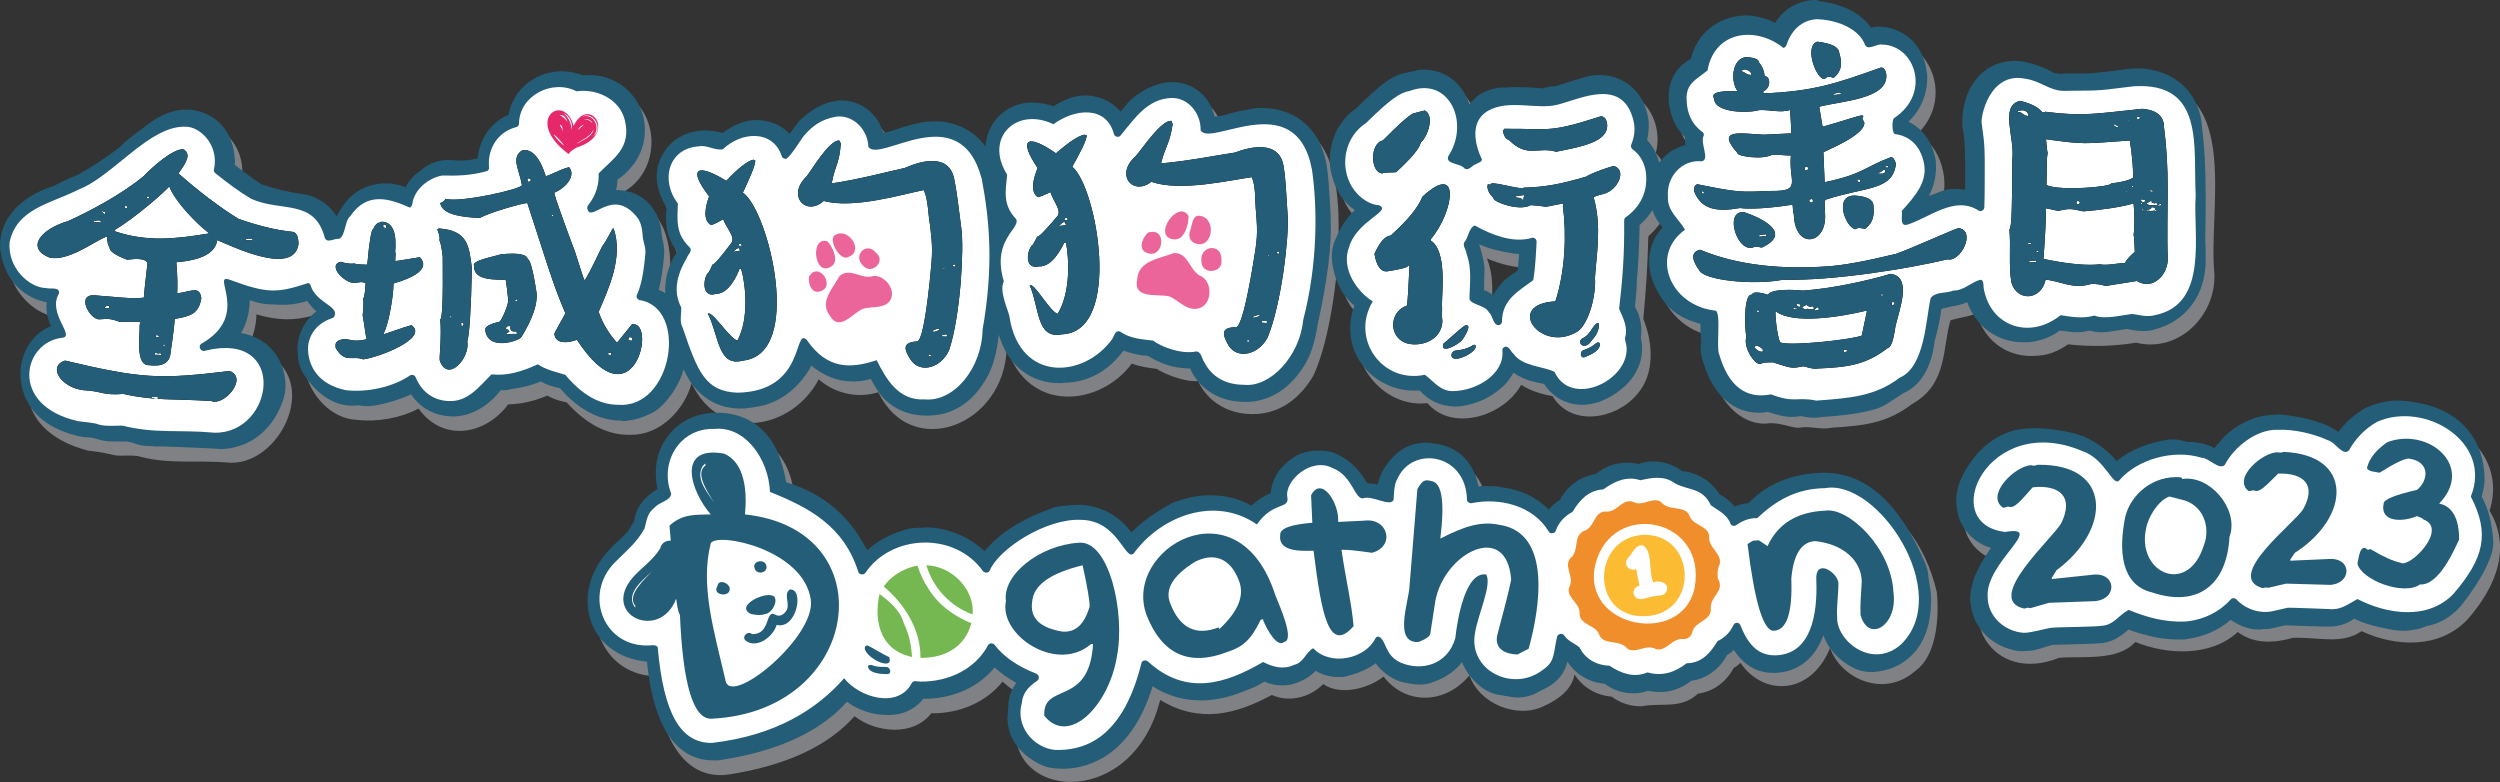 <?xml version="1.0" encoding="utf-8"?>
<!-- Generator: Adobe Illustrator 27.0.0, SVG Export Plug-In . SVG Version: 6.00 Build 0)  -->
<svg version="1.1" id="Layer_1" xmlns="http://www.w3.org/2000/svg" xmlns:xlink="http://www.w3.org/1999/xlink" x="0px" y="0px"
	 viewBox="0 0 599.7 187.6" style="enable-background:new 0 0 599.7 187.6;" xml:space="preserve">
<rect x="0" y="0" width="599.7" height="187.6" fill="#333333" stroke="none"/>
<style type="text/css">
	.st0{fill:#808184;}
	.st1{fill:#235D77;}
	.st2{fill:#FFFFFF;}
	.st3{fill:#75B851;}
	.st4{fill:#F18E2C;}
	.st5{fill:#FBBC34;}
	.st6{fill:#E6286A;}
	.st7{fill:#EB659A;}
</style>
<g>
	<g>
		<path class="st0" d="M597.2,122.5c6.2-19.5-23.5-31.6-34.5-15.6c-8.6-5.7-23.5-6.3-29.9,3.9c-7.5-3.7-17.6-2.1-23.6,3
			c-7.4-8.9-24.3-11.3-33.1-2c-7.4,7.3-7.4,19.5,3.1,22.8c-11.3,13.3-1.2,29.6,14.7,23.2c5.5-0.5,14.1,0.9,18.3-3.8
			c7.7,3.1,18.1,3.6,24.6-2.4c3.7,2.9,8.8,2.7,13.2,1.4c6.4-0.2,11.7,1.7,16.5-1.6c8.1,3.8,18.7,4.3,25.4-2.8
			C599,140.5,602.4,131.3,597.2,122.5z"/>
		<path class="st0" d="M464.6,142c-5.6-23.8-28-33-43.2-17.9c-1.1,0.1-2.2,0.4-3.3,0.8c-1-1.2-2.2-2.2-3.6-2.9c-2-3.2-5.2-5.2-9-5.6
			c-2-1.4-4.4-2.3-6.8-2.3c-4.9,0.8-9.9-0.8-13.9,3c-3.7,0.6-6.8,2.8-8.6,6.2c-1,0.6-1.9,1.4-2.7,2.3c-4.1-4.3-10.8-6.1-16.8-5.6
			c-3.3-14.6-21.2-13.4-24.1-0.5c-0.8-0.2-1.7-0.2-2.6-0.3c-5.6-11.9-21.8-9.3-23,2.5c-1.9,0.8-3.4,1.8-4.6,3
			c-9.5-5.7-22.1-1-28.9,6.4c-8.6-12.7-28.4-4.2-35.2,4.5c-7.7-7.5-20.7-7.3-28.4-0.2c-4.1-8.2-10.6-13.7-19.4-16.3
			c-1.7-22.8-34.8-21.9-31,1.7c-2.8,1.7-5.3,4.4-5.6,7.8c-1.5,3.1-4,4.7-6.4,7.4c-9.1,9.4-4,25.7,9.5,26.2
			c0.6,8.4,4.3,25.4,17.7,23.6c13.7-2.1,23.9-6.8,30.3-14c5.1,4,14.1,4.9,18.4-0.7c6.8,0.1,13.2-2.7,17.1-7.6
			c1.5,1.4,3.2,2.6,5.2,3.7c-11,23.7,25.3,30.1,32.6,0.7c9.4,5.7,18.1,3.5,26.8-1.2c4.1,1.9,9.2,0.6,12.3-2.6
			c4.3,2.9,10.9,1,14.5-1.8c5.2,6.8,14.7,6.8,20.6-0.3c2.3,6.8,11.4,10.5,17.8,7.4c3.3-1.5,6.7-3.8,7.4-7.6c2,3.1,5.2,5,8.9,5.3
			c2.1,1.6,4.7,2.4,7.3,2.3c4.8-0.9,9.3,0.8,13.4-3c3.7-0.5,6.8-2.8,8.6-6.2c0.6-0.3,1.1-0.7,1.6-1.2c5.6,8.2,17,7.7,21.5-3.6
			c2.4,7.2,12.8,12.3,20.5,5.5C464.2,157.6,465.3,149.1,464.6,142z"/>
		<path class="st0" d="M487.3,85.4c2.4-0.1,4.9-0.1,8.8-2.8c5.2,0.6,11,0.5,16.3-0.4c10,2.5,19.1-6.2,18.8-16.4
			c-1.6-15.5,6.4-44.4-15.4-46.2c-1.2-0.1-2.4,0.1-3.5,0.2c-6.3,0.8-8.3,1-8.9,1c-2.7-0.1-5.5,0.3-8.6-0.1
			c-10.4-7-22.4-0.4-21.9,11.9c0.4,3,0.9,11.3,0.6,16.1c-2.9-0.7-6.1,0.3-8.7,1.4c3.8-5.6,0.5-16-5-17.8c10-9.6,1.8-24.8-9-22.7
			c-3.6-5.2-16.6-10.9-23-0.9c-7.6-4.4-18.2-0.3-20.2,8.6c-7,3.5-6.7,13.8-1.4,18.8c0,0.6,0,1.2,0.1,1.8c-2.5,0.6-4.8,2.2-6.2,4.2
			c-0.5-2.1-1.5-3.9-2.9-5.4c2-7.7-3.4-15.8-11.3-15.6c-3.3,0-9.5,2.6-10.7,2.7c-6.4,1.3-15.8-2.2-20.7,4.2c-5.8-14-19.3-8.2-27.3,1
			c-8.4,4.8-7.9,20-0.3,24.4c-7.2,6.1-7,17.7-0.2,22.9c-4.4,10,5,21.7,15.7,20.4c6.1,7.1,18.5,3,22.5-4.4c2.1,1.4,4.9,2.3,7.5,2.7
			c4.5,7.5,15.2,5.6,20.2-0.3c4.5-4.9,3.9-12.6,1.6-18.2c0.6-6.8,1-11.7,1.2-19.8c1.2-1.1,2.3-2.3,3.1-3.6c0.5,1.6,1.3,2.9,2.3,4.2
			c-7.1,7.8-1.4,20.8,9.1,23.1c-1.1,12.1,6,21.7,13.9,21.2c2.7-0.5,6.3,1.2,7.8,1c2.6-0.5,5.2,0.6,7.8,0c8.2-0.5,13.4-1.2,19.3-5.7
			c8.6-4.8,7.2-13.6,9.2-20.1c2.1-0.6,4.2-0.8,6.2-1.6C476,81.6,481.1,85.4,487.3,85.4z M361.4,72.1c-0.5,0.6-1,1.3-1.4,2
			c-0.6-0.5-1.3-0.9-2.1-1.2c0.1-3.6,0.3-7.1-1.2-10.9c3.5,1.5,6.5,2.1,9.6,2.3c-0.1,1.2-0.2,2.7-0.3,4.1
			C364,69.4,362.7,70.6,361.4,72.1z"/>
		<path class="st0" d="M151.5,104.3c6.9,0,12.7-6,14.4-12.4c6.8,14.5,24.1,11.2,30.5-0.9c4,3.5,9.4,4.6,14.3,3.1
			c7.9,16.5,30.3,8.1,30.8-10.7c5.1,15.9,22.4,14.1,30,3.8c1.9,0.8,4,1,6,1.3c1.1,0.8,6.2,3.2,9.9,2.9c2.4,5.3,7.9,8.3,14.1,7.9
			c3.7-0.2,9.1-1.9,13.4-8.9c4.5-9.1,6.5-28.1,6.2-35.1c0.3-23.5-8.6-30.3-27.8-24.4C290,19,276,21.3,270.6,29.7
			c-4.1-4.9-11-4.8-16.2-1.2c-7.1-3-16.1,1.6-16.3,9.5c-6.5-8.7-16.2-5.8-24.4-3.1c-4-11.7-17.8-8.5-22.7,0.2
			c-4.4-4.6-11.2-4.1-16.2-0.2c-11.1-3.7-20.1,8.1-13.3,17.9c-0.5,4,0,7.2,2.5,10.5c-1.8,3.1-3,6.6-2.8,10c-0.5-0.4-1.1-0.7-1.6-0.9
			c2.5-8.2,1.9-24.2-10.1-24c0.2-0.9,0.3-1.7,0.3-2.5c9.2-5.4,8.6-20.4-1.8-24.2c-9.2-2.7-21.9-3.4-24.3,8.6
			c-4.3,1.9-7,5.8-7.4,10.5c-2.6,0.8-5.1,0.3-7.7,0.4c-3.9,0.4-7.6,3.1-9.5,6.5c-6.4-2.3-13.2-0.1-16.5,7.1
			c-6.2-8.8-16-3.3-24.5-12.4c0.6-8.1-5.7-13.6-11.9-13.1c-9,0.5-17.4,11.9-25.6,15.6C13.2,49.1,5,48.9,2,60.8
			c-0.8,8,6,14.6,11.2,15.1c-0.2,1.9,0.2,3.8,1,5.7c-9.4,4.3-12.8,21.3,6.9,26.5c2.1,0.2,4.4,0.6,6.4,1.1c1.3,0.3,4.8-0.2,6.3,0.4
			c6.9,1.8,13.7,0.7,21.4,1.4c13.1,0.5,23.6-23.4,4.2-27.8c1.3-2.2,2.1-5.1,2.1-7.8c5.1,1.5,9.1,1.6,13.9,0.2
			c0.6,0.9,1.4,1.8,2.2,2.5c-9.9,7.2-1.9,22.2,7.9,22.6c5,0.6,10.6-0.4,14.9-2.7c5.9,8.2,16.1,6.3,21.5-1c3.1-0.1,5.7-0.6,9.4-2.1
			c1.4,0.8,2.9,1.3,4.6,1.6C140.8,101.9,145.9,104.5,151.5,104.3z"/>
	</g>
	<g>
		<g>
			<path class="st1" d="M595.3,119.1c0.2-0.7,0.4-1.4,0.5-2.1c0.1-0.6,0.2-1.2,0.2-1.9c0-9.5-5.6-16.3-15.1-18.3l-1.1-0.2
				c-1.5-0.3-3-0.5-4.4-0.5c-0.3,0-0.5,0-0.8,0c-2.5,0.1-4.8,0.7-7,1.7c-0.5,0.2-1,0.5-1.5,0.9c-2.1,1.4-3.8,3.1-5.2,4.9
				c-0.6-0.4-1.2-0.8-1.8-1.1c-0.2-0.1-0.4-0.2-0.6-0.3c-2.8-1.3-6.4-2.2-10.7-2.7c-0.3,0-0.7-0.1-1.1-0.1c0,0-0.3,0-0.3,0
				c-0.2,0-0.4,0-0.6,0.1c-0.1,0-0.2,0-0.3,0c0,0-0.3,0-0.3,0c-4,0.2-7.8,1.8-11.2,4.8c-0.2,0.2-0.4,0.4-0.6,0.6
				c-0.8,0.9-1.5,1.8-2.2,2.6c-0.7-0.4-1.5-0.7-2.2-0.9c-0.2-0.1-0.5-0.2-0.7-0.2l-0.1,0c-1-0.3-2.2-0.4-3.4-0.4
				c-0.2,0-0.4-0.1-0.6-0.1c-0.2-0.1-0.4-0.1-0.6-0.2l-0.1,0c-0.7-0.2-1.5-0.3-2.2-0.3c-0.1,0-0.2,0-0.4,0c-0.4,0-0.8,0.1-1.1,0.1
				c-4.8,0.8-8.9,2.5-12.1,5.1c-1.8-2.3-4.3-4.2-7.2-5.6c-0.2-0.1-0.4-0.2-0.6-0.3c-3-1.1-6.7-1.8-11.3-2c-0.2,0-0.3,0-0.5,0
				c-0.1,0-0.3,0-0.4,0c-0.4,0-0.9,0.1-1.3,0.1l-0.1,0c-0.2,0-0.4,0-0.6,0c-4.1,0.4-7.9,2.3-11.1,5.7c-0.2,0.2-0.4,0.4-0.6,0.7
				c-2.9,3.5-4.3,6.6-4.7,9.7c-0.1,0.6-0.1,1.3,0,2l0.1,1c0.4,3.5,2.5,6.7,5.9,8.6c0.7,0.4,1.5,0.7,2.3,0.9c-3.5,5-5,8.7-5,12.4
				c0,0.3,0,0.6,0.1,1c0.6,5.5,4.5,9.7,10.1,11.1c0.7,0.2,1.5,0.3,2.2,0.3c0,0,0.4,0,0.4,0c0.4,0,0.9-0.1,1.3-0.1c0,0,0.1,0,0.1,0
				c0.8,0,1.5-0.2,2.2-0.4l3.3-1l10-0.3c0.4,0,0.8-0.1,1.2-0.1c0.2,0,0.4,0,0.6,0c1.5-0.2,3-0.7,4.3-1.6c0.5-0.3,1.3-0.9,2.2-1.7
				c0.9,0.4,1.7,0.6,2.6,0.9l2.6,0.7c2,0.5,4.3,0.8,6.8,0.8c0.3,0,0.6,0,0.9,0c0,0,0.2,0,0.2,0c0.3,0,0.6,0,0.9-0.1
				c4.1-0.6,7.6-2.1,10.5-4.6c1.2,0.8,2.5,1.5,3.9,1.9c0.9,0.3,1.8,0.4,2.9,0.4c0,0,0.3,0,0.3,0c0.2,0,0.4,0,0.6-0.1
				c0.1,0,0.2,0,0.3,0c0.1,0,0.3,0,0.4,0c0.6,0,1.1-0.1,1.6-0.2l3.1-0.7c1.8,0.1,9.3,0.3,9.4,0.3l0.2,0c0,0,0.4,0,0.4,0
				c0.2,0,0.4,0,0.6,0c0.1,0,0.1,0,0.2,0c0.1,0,0.3,0,0.4,0c1.5-0.1,3-0.5,4.4-1.3c0.2-0.1,0.5-0.3,0.9-0.6c1.8,0.9,3.7,1.5,5.9,2
				l2.9,0.6c1,0.2,2,0.3,3,0.3c0.2,0,0.4,0,0.6,0c1.7-0.1,3.4-0.4,4.9-1.1c3-0.5,5.7-2,8.1-4.6c0.2-0.2,0.3-0.4,0.5-0.6
				c3.5-4.5,5.8-8.4,7-11.9c0.3-1,0.5-2.1,0.5-3.2C597.8,125.5,596.9,122,595.3,119.1z"/>
			<path class="st1" d="M462.6,138.6c0-1.1-0.3-2.2-0.7-3.3c-6.2-14.6-14.3-21.9-24.3-21.9c-0.3,0-0.5,0-0.8,0
				c-7.2,0.3-13.1,2.8-17.4,7.3c-1.1,0.1-2.2,0.4-3.3,0.8c-1-1.2-2.2-2.2-3.6-2.9c-2-3.2-5.2-5.2-9-5.6c-0.2-0.1-0.3-0.2-0.4-0.3
				c-1.9-1.3-4.1-2-6.4-2c-0.2,0-0.3,0-0.5,0c-1,0-1.9,0.2-2.8,0.5l-0.3,0.1c-0.9-0.2-1.9-0.3-2.8-0.3c-0.2,0-0.3,0-0.5,0
				c-2.6,0.1-5,1-7,2.7c-3.7,0.6-6.8,2.8-8.6,6.2c-1,0.6-1.9,1.4-2.7,2.3c-2.8-2.8-6.4-4.6-10.5-5.2l-1.2-0.2c-1-0.2-2-0.2-3.1-0.2
				c-0.3,0-0.6,0-0.9,0c-0.4,0-0.7,0-1.1,0.1c-1.6-7.3-6.2-9.6-10-10.2l-1.2-0.2c-0.5-0.1-1-0.1-1.6-0.1c-0.1,0-0.3,0-0.4,0
				c-4.1,0.2-7.4,2.5-9.9,6.9c-0.5,1-0.9,2-1.1,3.1c-0.8-0.2-1.7-0.2-2.6-0.3c-1.6-3-3.9-5.3-6.8-6.8c-1.3-0.7-2.8-1-4.3-1
				c-0.1,0-0.3,0-0.4,0l-1.1,0c-1.5,0.1-3,0.5-4.3,1.2c-4.9,2.8-6,6.7-6.2,9c-1.9,0.8-3.4,1.8-4.6,3c-3-1.7-6.3-2.5-9.8-2.5
				c-0.3,0-0.6,0-0.9,0c-2.6,0.1-5.2,0.7-7.9,1.7c-0.4,0.1-0.7,0.3-1,0.5c-3.7,2-6.8,4.3-9.2,6.7c-3-4-7-6.2-11.9-6.6
				c-0.2,0-0.4,0-0.8,0c-0.1,0-0.3,0-0.5,0c-0.5,0-1.3,0.1-3.7,0.3c-0.7,0.1-1.4,0.2-2.1,0.5c-7.4,2.6-12.8,6.1-16.2,10.3
				c-3.7-3.4-8.6-5.5-13.5-5.7l-0.2,0c0,0-0.4,0-0.4,0c-0.4,0-0.8,0.1-1.2,0.1c-0.2,0-0.4,0-0.6,0c0,0-0.2,0-0.2,0
				c-0.4,0-0.8,0.1-1.2,0.1c-0.9,0.1-1.7,0.3-2.5,0.6c-3.2,1-6.1,2.6-8.4,4.7c-4.1-8.2-10.6-13.7-19.4-16.3c-0.4-2.4-1.1-4.9-2-7.1
				c-1.9-4.5-5.3-7.6-9.6-8.9c-1.6-0.5-3.4-0.7-5-0.7c-0.2,0-0.5,0-0.7,0c-2.2,0.1-4.3,0.6-6.1,1.5c-3.5,1.7-6,4.7-7.2,8.3
				c-0.8,2.6-0.9,5.5-0.3,8.5c-0.8,0.5-1.6,1.1-2.3,1.7c-1.8,1.5-3,3.7-3.3,6.1c-0.5,0.7-1,1.5-1.4,2.3c-0.5,0.5-1.2,1.2-1.9,1.9
				c-1,0.9-2.1,1.9-3.2,3.2c-3.3,3.7-5,8.6-4.6,13c0.3,3.8,2.1,7.3,5.1,9.7c2.5,2,5.6,3.2,9.1,3.5c0.8,8,3.4,23.7,16,23.7
				c0.2,0,0.4,0,0.6,0c0.3,0,0.7,0,1.1-0.1c13.7-2.1,23.9-6.8,30.3-14c0.7,0.6,1.5,1.1,2.4,1.5c2.4,1.2,4.8,1.7,7.4,1.7
				c0.2,0,0.7,0,0.7,0c2.9-0.1,5.5-1.3,7.4-3.4c0.1-0.2,0.3-0.3,0.4-0.5l0.1,0c0.4,0,0.7,0,1.1,0c6.6-0.3,12.2-3,15.9-7.5
				c1.5,1.4,3.2,2.6,5.2,3.7c-1,1.3-1.8,3-1.9,5.2l-0.2,2.8c-0.1,0.7,0,1.4,0.1,2.1c0.6,3.9,3.1,7,7.4,9.3c1.2,0.6,2.4,1,3.7,1.1
				c0.6,0,1.1,0.1,1.7,0.1c0.3,0,0.6,0,0.9,0c5.8-0.2,15.9-3.2,21-19.8c4.1,2.7,8.3,3.4,11.4,3.4c0.3,0,0.6,0,0.9,0
				c3-0.1,6.1-0.8,9.4-2.1l2-0.8c1.1-0.4,2.1-1,3.1-1.6c1.3,0.6,2.7,0.9,4.2,0.9c0.1,0,0.3,0,0.5,0c1.1,0,2.3-0.3,3.3-0.7l0.5-0.2
				c1.4-0.6,2.7-1.4,3.8-2.6c1.6,1,3.5,1.5,5.5,1.5c0.2,0,0.3,0,0.5,0c0.6,0,1.2-0.1,1.8-0.3c2.7-0.7,4.9-1.7,6.6-3
				c1.1,1.5,2.6,2.8,4.3,3.7c0.9,0.5,1.9,0.8,2.9,1l1.8,0.3c0.5,0.1,1,0.1,1.5,0.1c0.1,0,0.3,0,0.4,0c1.1,0,2.2-0.3,3.2-0.7
				c1.3-0.5,4.5-1.8,6.6-4.7c1,2.5,2.7,4.6,5,6.3c1.2,0.8,2.5,1.4,4,1.6l3,0.5c0.5,0.1,1,0.1,1.5,0.1c0.1,0,0.3,0,0.4,0
				c1.4-0.1,2.8-0.4,4-1.1l2.7-1.4c2.4-1.3,4.1-3.5,4.7-6.1c2,3.1,5.2,5,8.9,5.3c0.1,0.1,0.2,0.1,0.3,0.2c1.9,1.4,4.2,2.1,6.5,2.1
				c0.2,0,0.3,0,0.5,0c0.9,0,1.9-0.2,2.8-0.5l0.3-0.1c1,0.2,1.9,0.3,2.9,0.3c0.2,0,0.3,0,0.5,0c2.5-0.1,5-1.1,7-2.7
				c3.7-0.5,6.8-2.8,8.6-6.2c0.6-0.3,1.1-0.7,1.6-1.2c2.4,3.6,5.5,5.5,9.4,5.5c0.2,0,0.4,0,0.5,0c3.6-0.1,8.9-1.7,11.6-9
				c0.9,2.5,2.9,5.6,7.2,7.8c1.3,0.7,2.8,1,4.2,1c0.1,0,0.3,0,0.4,0c1.9-0.1,5.5-0.6,8.6-3.3c3.9-3.3,5.7-8.5,5.4-15.5L462.6,138.6z
				"/>
			<path class="st1" d="M485.3,82.1l0.5,0c0.2,0,0.4,0,0.6,0c1.4-0.1,4.6-0.5,7.7-2.8c0.8,0.1,1.6,0.2,2.5,0.3
				c0.4,0.1,0.8,0.1,1.3,0.1c0,0,0.5,0,0.7,0c0.8,0,1.7-0.2,2.7-0.4c0.9,0.3,1.9,0.4,2.8,0.4c0.1,0,0.3,0,0.4,0
				c0.4,0,0.8-0.1,1.2-0.1l4.6-0.7c1.2,0.3,2.4,0.5,3.6,0.5c0,0,0.5,0,0.6,0c0.7,0,1.4-0.1,2.1-0.3c7.7-1.9,12.5-8.3,12.5-16.6
				c0-1.8,0-3.6-0.1-5.3c0.1-4.5,0.1-8,0.1-10.5c0-6.1-0.3-11.7-0.9-16.5c-0.4-5.9-4.4-13-14.6-13.8c-0.3,0-0.6,0-0.8,0
				c-0.1,0-0.3,0-0.4,0c-0.3,0-0.7,0-1.1,0.1c-0.1,0-0.2,0-0.3,0c-0.3,0-0.6,0-0.9,0.1c-6.3,0.8-8.3,1-8.9,1l-0.1,0l-2.5,0
				c-1.2,0-2.7,0-4.5,0.1l-1.4-0.2c-2-1.2-4.4-2.1-7.1-2.7c-0.7-0.1-1.4-0.2-2.1-0.2c-0.1,0-0.4,0-0.6,0
				c-8.4,0.4-12.2,7.7-12.2,14.8c0,0.7,0.1,1.4,0.2,2c0.2,0.9,0.5,3,0.5,7.6l0,1.1c0,2,0,3.8,0,5.4c-0.8-0.1-1.6-0.2-2.3-0.2
				c-0.2,0-0.3,0-0.5,0c-0.9,0-1.8,0.2-2.7,0.5c-1.1,0.4-2.2,0.8-3.2,1.2c1.2-2.3,1.8-4.8,1.7-7.5c0-0.7-0.1-1.5-0.3-2.2
				c-1.2-4.7-4-7-6.3-8.1c4.2-4,4.6-8.9,4.5-11.1c0-0.3,0-0.5-0.1-0.8c-0.9-7.5-6.6-10.9-11.5-10.9c-0.2,0-0.3,0-0.5,0
				c-0.5,0-0.9,0.1-1.4,0.2c-1.9-2.7-5.4-5.4-12.2-6.3C436.1,0,435.7,0,435.3,0c-0.1,0-0.3,0-0.4,0c-1.5,0.1-6.1,0.7-9.1,5.5
				c-1.6-0.9-3.4-1.4-5.5-1.7c-0.5-0.1-0.9-0.1-1.4-0.1c-0.1,0-0.3,0-0.4,0C412,4,407.1,8,405.6,14.1c-3.6,2-5.5,5.4-5.3,9.6l0,0.3
				c0,0.9,0.2,1.7,0.4,2.6c0.5,2.4,1.7,4.6,3.5,6.3c0,0.4,0,0.7,0,1.1c0,0.3,0,0.5,0.1,0.8c-0.8,0.2-1.6,0.5-2.4,0.9
				c-1.6,0.8-2.9,2-3.9,3.3c-0.5-2.1-1.5-3.9-2.9-5.4c0.4-1.6,0.4-3.1,0.4-4.1c0-0.3,0-0.6-0.1-0.9c-0.8-6.2-5.6-10.6-11.6-10.6
				c-0.2,0-0.7,0-0.7,0c-0.9,0-1.7,0.2-2.6,0.4c-4,1.2-6.2,1.9-7.4,2.3c-0.1,0-0.1,0-0.2,0c-0.7,0-1.4,0.1-2,0.3
				c-0.3,0.1-0.6,0.1-0.9,0.2c-1.8-0.2-4-0.3-6.7-0.3c0,0-0.1,0-0.1,0c0,0-0.4,0-0.5,0c-0.3,0-0.7,0-1,0.1c-0.1,0-0.2,0-0.3,0
				c-0.3,0-0.5,0-0.8,0c-0.1,0-0.3,0-0.4,0c-2,0.1-3.9,0.8-5.6,1.9c-0.4,0.3-0.8,0.7-1.2,1.1c-0.3,0.3-0.6,0.6-0.9,1
				c-2.7-7.7-9-8.3-10.8-8.3c-0.1,0-0.3,0-0.4,0c-0.6,0-1.3,0.1-1.9,0.3l-1.9,0.4c-3.7,0.6-6.6,3.1-12.2,8.6
				c-4.2,2.9-6.5,7.7-6.3,13.2c0,0.5,0.1,1,0.2,1.6c1,5.1,3.4,8,5.8,9.6c-1.9,1.7-3.4,4.1-4.7,7.1c-0.8,1.8-1,3.8-0.7,5.7
				c0.8,5.2,3,8.3,5.3,10.1c-1.1,2.8-1.3,5.9-0.6,9c0.7,2.9,2.4,5.6,4.7,7.6c2.1,1.8,4.6,3,7.2,3.5c1,0.2,2,0.3,3.1,0.3
				c0.2,0,0.5,0,0.7,0c0.2,0,0.4,0,0.6,0c2.1,2.4,5.1,3.8,8.4,3.8c0.2,0,0.3,0,0.5,0c0.6,0,1.2-0.1,1.8-0.2c3.2-0.6,5.8-1.8,8.3-3.8
				c1.5-1.2,2.7-2.6,3.4-4.1c1.5,1,3.2,1.8,5.1,2.2c0.8,0.2,1.6,0.4,2.3,0.5c2,3.1,5.3,5,9.1,5c0.2,0,0.3,0,0.5,0
				c1.2-0.1,2.4-0.3,3.6-0.7c2.7-1,5-2.5,7-4.6c2.2-2.4,3.4-5.4,3.3-8.5c0-0.7-0.1-1.5-0.3-2.2c0.4-2.6-0.1-5.3-1.4-7.5
				c0.2-1.7,0.3-3.3,0.4-4.8c0-0.3,0-0.5,0-0.8c0.3-3.6,0.6-8,0.7-13.3c0-0.2,0-0.5,0-0.7c0,0,0,0,0,0c1.2-1.1,2.3-2.3,3.1-3.6
				c0.3,0.9,0.7,1.8,1.2,2.5c0.4,0.6,0.7,1.1,1.2,1.7c-2.2,2.3-3.3,5.3-3.2,8.6c0.1,2.9,1.2,5.7,3.1,8.5c1.9,2.9,4.8,4.8,9.2,6
				c0,0.5,0,1,0,1.6l0.1,1.2c0,0.4,0,0.8,0.1,1.4c0,0.2,0,0.4-0.1,0.6c-0.1,1.3,0,2.6,0.4,3.9c3.2,11,9.8,12.6,13.5,12.6
				c0.2,0,0.4,0,0.6,0c0.5,0,1-0.1,1.5-0.2c2.9,0.9,4.2,1.2,5.6,1.2c0.2,0,0.4,0,0.5,0c0.6,0,1.2-0.1,1.8-0.2c0,0,0,0,0,0
				c0.2,0,0.3,0.1,0.6,0.1c0.9,0.2,1.7,0.3,2.6,0.3c0.1,0,0.3,0,0.4,0c0.6,0,1.2-0.1,1.8-0.2c5.1-0.3,9.3-0.9,12.7-1.9
				c0.9-0.3,1.8-0.7,2.6-1.2l4-2.6c6-2.6,7.2-9.9,7.5-12.6c0.8-2.7,1.3-5.2,1.6-7.6c0.9-0.2,1.7-0.4,2.5-0.6c1.3-0.2,2.5-0.5,3.7-1
				C474,78.3,479.1,82.1,485.3,82.1z M359.5,68.8c-0.5,0.6-1,1.3-1.4,2c-0.6-0.5-1.3-0.9-2.1-1.2c0-1.4,0-2.9,0.1-4.7
				c0-0.2,0-0.3,0-0.5c-0.1-1.4-0.4-2.9-1-4.9c-0.1-0.3-0.2-0.6-0.3-0.9c2.8,1.3,5.9,1.8,8.1,2.2c0.5,0.1,1,0.1,1.5,0.1
				c-0.1,1-0.2,2.2-0.3,3.5c0,0.2,0,0.4-0.1,0.6c-0.3,0.1-0.5,0.3-0.8,0.5c-1.1,0.7-1.9,1.4-2.4,1.8
				C360.4,67.8,359.9,68.3,359.5,68.8z"/>
			<path class="st1" d="M149.6,101c0.3,0,0.7,0,1-0.1c1.7-0.2,3.5-0.7,5.3-1.6c1.2-0.5,2.2-1.3,3.1-2.2c2.4-2.5,4.1-5.4,5-8.5
				c3.7,8.4,10.4,9.4,13.5,9.4c0.2,0,0.4,0,0.6,0c0.3,0,0.7,0,1.1-0.1c0.3,0,0.5-0.1,0.8-0.1c0.2,0,0.5,0,0.7-0.1
				c3.7-0.4,9.1-2.3,13.2-8.7c0.3-0.4,0.5-0.9,0.7-1.3c2.9,2.4,6.3,3.8,9.9,3.8c0.2,0,0.4,0,0.7,0c0.5,0,1-0.1,1.4-0.1
				c0.8-0.1,1.6-0.3,2.3-0.5c0.3,0.6,0.7,1.3,1.2,2.1c2.5,4.3,6.9,6.7,12.1,6.7c0.2,0,0.5,0,0.7,0c0.4,0,0.8-0.1,1.3-0.1l0.1,0
				c3.7-0.4,9-2.4,12.8-9.7c1.2-2.4,2-5.3,2.5-9.6c3.2,10.7,11.6,11.6,14.2,11.6c0.2,0,0.4,0,0.6,0l0.1,0c0.3,0,0.5,0,0.8-0.1l0.1,0
				c0.2,0,0.4,0,0.6,0c3.7-0.2,9.1-1.7,13.5-7.7c1.6,0.6,3.2,1,5,1.2c0.3,0,0.6,0,0.9,0.1c0.1,0,0.1,0.1,0.2,0.1
				c1.1,0.7,4.2,2.5,8.2,2.8c0.4,0,0.8,0.1,1.2,0.1c0,0,0.4,0,0.5,0c0.1,0.2,0.2,0.3,0.2,0.5c2.4,4.7,7.1,7.5,12.8,7.5h0
				c0.3,0,0.5,0,0.8,0l0.3,0c3.7-0.2,9.1-1.9,13.4-8.9c1.4-2.3,2.4-5.3,3.1-9.7c2.4-10.9,3.4-19.2,3.1-25.4l0-0.8
				c-0.4-7.9-0.7-10.3-0.9-11.6c-1.6-10.4-9-14.1-15.5-14.1c-0.2,0-0.5,0-0.7,0l-0.2,0c-0.3,0-0.6,0-0.9,0.1
				c-2.6,0.4-5.1,0.9-7.2,1.6c-0.7,0.1-1.5,0.3-2.4,0.4c-0.1-0.5-0.3-1-0.5-1.4l-0.3-0.8c-1.6-3.7-5.3-6.1-9.4-6.1
				c-0.1,0-0.3,0-0.5,0c-3.8,0.2-6.8,2.2-8.7,3.6c-0.6,0.5-1.2,1-1.7,1.7l-1.5,1.8c-1.3-1.6-3.2-2.8-5.2-3.4c-1-0.3-2-0.5-3.1-0.5
				c-0.1,0-0.3,0-0.4,0c-0.4,0-0.8,0.1-1.2,0.1c-2,0.3-4,1.1-6.2,2.5c-1.7-0.6-3.4-0.9-5-0.9c-0.2,0-0.4,0-0.6,0
				c-4.6,0.2-8.4,3-10,7.2c-0.4,1-0.6,2.1-0.7,3.3c-3.2-4.3-7.9-6-12.1-6c-0.2,0-0.5,0-0.7,0c-0.4,0-0.8,0.1-1.3,0.1
				c-0.3,0-0.6,0.1-0.9,0.1c-2.6,0.5-5,1.2-7.1,2c-0.7,0.2-1.5,0.4-2.3,0.6c-0.2-0.5-0.4-0.9-0.6-1.4l-0.4-0.8
				c-1.8-3.4-5.3-5.6-9.1-5.6c-0.1,0-0.3,0-0.4,0c-0.2,0-0.5,0-0.7,0.1c-3.8,0.4-6.6,2.6-8.4,4.2c-0.6,0.5-1.1,1.1-1.6,1.8l-1.4,1.9
				c-1.4-1.5-3.3-2.6-5.4-3c-0.8-0.2-1.6-0.3-2.5-0.3c-0.1,0-0.3,0-0.4,0c-0.6,0-1.2,0.1-1.8,0.2c-2,0.5-3.9,1.4-6,2.9
				c-1.4-0.4-2.8-0.6-4.2-0.6c-0.2,0-0.4,0-0.6,0c-0.3,0-0.6,0-0.9,0.1c-4.6,0.5-8.2,3.5-9.6,7.8c-0.4,1.4-0.6,2.8-0.4,4.1l0,0.2
				c0.2,2,0.9,3.9,2.3,6.3c-0.2,1.6-0.2,3.1,0,4.6c0.1,1.3,0.5,2.5,1.1,3.6c0.2,0.5,0.7,1.3,1.4,2.3c-0.1,0.1-0.1,0.3-0.2,0.4l0,0.1
				c-0.2,0.3-0.5,0.7-0.7,1.1c-1.4,2.7-2.1,5.6-1.9,8.5c-0.5-0.4-1.1-0.7-1.6-0.9c0.6-2.1,1-4.8,1.3-8.1c0.1-1.1,0-2.2-0.2-3.2
				c-0.2-0.7-0.3-1.2-0.3-1.5l-0.2-1.6c-0.2-1.7-0.8-3.4-1.8-4.8l-0.2-0.3c-1.9-2.8-5.1-4.4-8.5-4.4c-0.1,0-0.2,0-0.3,0
				c0.2-0.9,0.3-1.7,0.3-2.5c1.1-0.7,2.4-1.8,3.5-3.2c2.8-3.4,3.7-7.8,2.7-12c-1.1-4.1-4-7.4-8-9c-1.5-0.6-3.2-0.9-4.8-0.9
				c-0.2,0-0.4,0-0.6,0c-0.3,0-0.6,0-0.9,0.1c-1.6-0.6-3.3-1-5-1c-0.2,0-0.4,0-0.6,0c-1,0-1.9,0.2-2.9,0.4c-5,1.3-8.6,5.1-9.5,10
				c-4.3,1.9-7,5.8-7.4,10.5c-0.7,0.2-1.5,0.3-2.2,0.4c-0.4,0-0.9,0.1-1.2,0.1c-0.6,0-1,0-1.3,0c-0.2,0-0.3,0-0.4,0
				c-0.5-0.1-1-0.1-1.6-0.1c-0.1,0-0.3,0-0.5,0c-0.2,0-0.4,0-0.6,0l-0.2,0c-2.1,0.2-4.2,1.1-5.8,2.6c-1.5,1-2.7,2.3-3.5,3.9
				c-1.2-0.5-2.5-0.7-3.8-0.9c-0.4,0-0.8,0-1.1,0c-0.2,0-0.4,0-0.5,0c-0.9,0-1.7,0.2-2.6,0.4c-2.2,0.5-5.1,1.9-7.4,5.5
				c-0.4,0.6-0.8,1.3-1.1,2c-2.2-3.4-5.6-5.1-8.5-5.4c-2.9-0.4-6.1-1.1-9.6-2.3c-2-1.3-4.2-2.9-6.4-4.7c0.1-0.6,0.1-1.1,0-1.7
				c-0.5-7.1-5.4-10.8-10-11.4c-0.5-0.1-1-0.1-1.5-0.1c-0.2,0-0.4,0-0.5,0c-3.5,0.1-6.8,1.7-10.6,4.9c-1.7,1.1-3.4,2.5-5.1,4.2
				c-3.4,2.6-6.8,4.8-9.9,6.5c-2.7,1.1-4.5,2-5.8,2.7C9.6,45.6,1.1,49.1,0.1,57.5c-0.1,0.9-0.1,1.8,0,2.7C1.2,68,6.6,71.7,11.2,72.5
				c-0.2,1.8,0.1,3.6,0.9,5.4c0,0.1,0.1,0.2,0.1,0.3c-3,1.3-5.9,4-7,8.6c-0.1,0.4-0.2,0.8-0.2,1.3c-0.3,2.2-0.8,13.3,14.2,16.6
				c0.5,0.1,1.1,0.2,1.6,0.2c0.5,0,1,0.1,1.3,0.1l2.2,0.6c0.4,0.1,0.8,0.2,1.2,0.2c0.5,0.1,1.1,0.1,2.2,0.1c0.6,0,1.5,0,2.6,0
				c0.9,0.1,1.4,0.3,1.5,0.3c1.2,0.5,2.5,0.8,3.9,0.8l0.4,0c0.1,0,0.2,0,0.3,0c0.4,0.1,0.9,0.1,1.4,0.1c0.2,0,0.4,0,0.7,0
				c0.2,0,0.4,0,0.8,0c3.5,0.1,7.5,0.3,12,0.5c0.5,0,1,0.1,1.5,0.1c0.2,0,0.4,0,0.7,0c2.5-0.1,10.8-1.3,14.4-11.7
				c0.4-1.2,0.6-2.4,0.6-3.6c-0.2-7.7-5.7-11.8-10.7-12.5c0,0,0,0,0,0c1.1-1.8,1.8-4,2-6.3c0.1-0.5,0.1-1.1,0.1-1.6
				c2,0.7,2.8,0.8,3.6,0.9c0.3,0,0.6,0.1,0.9,0.1l0.8,0c0.9,0.1,1.8,0.1,2.6,0.1c0.3,0,0.6,0,0.9,0c1.8-0.1,3.5-0.4,5-0.9
				c0.6,0.9,1.4,1.8,2.2,2.5c-2.9,2.2-4.3,5.4-4.5,8c-0.1,0.6-0.1,1.2,0,1.8c0,2.1,0.6,4.1,1.8,5.8c3,4.3,6.6,6.7,10.6,7
				c0.3,0,0.6,0,0.8,0c0.1,0,0.3,0,0.4,0c0.3,0,0.6,0,0.9-0.1c0.6,0.1,1,0.2,1.6,0.2c0.2,0,0.5,0,0.7,0c0.1,0,0.3,0,0.4,0
				c0.5,0,0.9-0.1,1.3-0.1c3.2-0.6,6.1-1.5,8.7-2.7c2.6,3.9,6.7,5.3,10,5.3c0,0,0.4,0,0.4,0c2.7-0.1,5.3-1.1,7.7-2.9
				c0.9-0.7,2.2-1.8,3.4-3.4c0.1,0,0.2,0,0.3,0c0.2,0,0.3,0,0.5,0c0.3,0,0.5,0,0.9-0.1c0.2,0,0.3,0,0.5-0.1c1.8-0.3,4.7-0.7,7.4-1.9
				c1.4,0.8,2.9,1.3,4.6,1.6c4.5,5.2,9.5,7.8,14.8,7.8C149.2,101,149.4,101,149.6,101z"/>
		</g>
		<g>
			<g>
				<path class="st2" d="M485.5,151.8c-4.8-0.3-8.7-4.1-8.7-8.6c-0.6-8.3,14.2-17.3,4.2-15.6c-16.5-1.9-4.1-29,18.5-19.4
					c5.5,1.8,7.4,8.8,8.9,7c4.3-5,12.9-7.5,19.7-5.4c1.8,0,4.2,3.1,5.6,1.7c2.2-4.3,7.6-8.5,12.5-8.4c4.4-0.2,9.2,1.1,12.2,2.5
					c1.8,0.4,3.6,4,5.1,2.4c1.4-2.6,3.8-5.2,6.7-6.8c11.4-5.1,27.8,4.8,22.5,17.9c4.6,8.9,3.2,14.8-4.2,23.4c-6.2,6.4-16,4.8-23,1.2
					c-2.4,1.3-4,2.7-6.8,2.4c-0.2,0-9.8-0.4-10-0.3c0,0-3.5,0.8-3.5,0.8c-3.1,0.7-6.6-0.5-8.7-2.8c-0.4-0.4-1.1-0.4-1.4,0
					c-2.7,3-6.5,4.9-10.9,5.3c-4.9,0.2-9.2-1-13.6-2.8c-2.5,1.4-3.6,3.6-6.3,3.8c-1.4,0.3-10.8,0.3-12.2,0.5
					C490.5,150.8,487.3,151.8,485.5,151.8z"/>
				<path class="st1" d="M501.7,137.9l-9.5,1l0-0.3l1.1-1.8c13.4-9.9,13.3-25.7-4.6-25.3c-0.4,0.2-1,0.3-1.4,0.1
					c-3.8,0-11.2,7.2-6.8,10.2c0.3,0,0.9-0.2,1.2-0.3c1.5,0.7,3.1-1.5,5.9-4.6c6.5-0.7,9.9,2.3,6.9,8.5c-1.7,3.4-18.9,18.4-8.9,20.6
					c0.4-0.2,1-0.3,1.4-0.1l4.5-1.3l11.1-0.4C508.2,143.6,507.6,137,501.7,137.9z"/>
				<path class="st1" d="M535,128.2c1.8-6.4-5-14.3-11.5-13.3c0-0.1-0.1-0.2-0.3-0.4c-6.7-0.6-12.1,4.1-13.4,9.5
					c-1.6,7.9-1.1,16.3,6.4,18.1c11,3.7,18-1.8,18.6-13.3L535,128.2z M528.6,131c-4,12.4-17,6-13.5-5.4c0.8-2.4,2.8-5.6,5.3-6.5
					c0,0,2.7,0.7,2.7,0.7C528.3,120.8,530.5,126.2,528.6,131z"/>
				<path class="st1" d="M558.5,134.1l-9.1,0.4l0-0.3c0,0,1.1-1.6,1.1-1.6c13.3-8.5,14.2-23.5-2.7-24.2c-0.4,0.2-0.9,0.2-1.3,0.1
					c-3.6-0.2-11.1,6.2-7.1,9.3c0.3,0,0.9-0.1,1.2-0.2c1.4,0.8,3-1.2,5.9-4c6.2-0.2,9.2,2.8,6,8.5c-1.7,3.1-19.3,16.3-9.7,19
					c0.4-0.2,0.9-0.2,1.3-0.1l4.3-1l10.6,0.3C564.3,139.9,564.2,133.6,558.5,134.1z"/>
				<path class="st1" d="M585.1,120.8c8.7-9-2.7-18.5-12.5-14.7c-2.5,1.8-4.2,3.7-4.8,6.1c0.1,1,2.4,1,3,1.2c3.5-2.2,5.9-3.4,7-3.4
					c5.2,0.7,4.8,5.2,2,7.5c-5.2,1.2-7.9,2.3-8,3.2c-1,4.8,4.8,4.5,8,3.1c1,0.4,1.5,0.6,1.5,0.8c6.1,2.2-3.2,11.7-5.4,10.4
					c-1.9-0.4-4.3-1.5-7.3-3.3l-0.6,0.2c-1.9-1.8-2.2,2.1-2.5,3.3c0.9,3.9,11.1,7.8,15,5c4.6,0.3,8.3-8.5,9.4-10.8
					C589.9,124.3,588.2,121.4,585.1,120.8z"/>
			</g>
			<g>
				<path class="st2" d="M254.1,179.9c-5,0.3-10.7-4.8-9-11.2c0.2-2.2,1.3-3.8,3.7-5.4c0.3-0.2,0.4-0.5,0.4-0.9
					c0-0.3-0.3-0.6-0.6-0.8c-4.4-1.7-7.8-4-10-6.9c-0.4-0.5-1.3-0.5-1.6,0.1c-3,5.6-9.3,8.8-16.3,8.7c-0.6,0-1.7-0.4-2,0.4
					c-3.4,6.3-12.7,3.3-16.2-1.2c-6.6,7.5-16.4,13.7-31.6,15.5c-7.7,0.2-11.7-7.2-13.1-22.6c0.1-0.8-1-0.9-1.6-0.8
					c-11.2,0.9-16.5-12-8.7-19.9c2.7-2.7,5.3-4.8,7.1-8.1c0.5-1.7,0.6-3.7,2.3-4.9c1.1-1.5,4-1.7,4.1-3.5
					c-2.9-7.5,2.1-15.8,10.3-15.5c7.5-0.8,13.1,7.3,13.4,15.1c9.5,3.8,17.7,8.2,21.2,19.2c0.2,0.7,1.3,0.8,1.7,0.2
					c6.3-9.3,21.4-9.9,28.2-0.4c0.4,0.5,1.3,0.5,1.6-0.1c2.2-5.3,13.6-12.6,21.9-12.2c9,0.1,10.6,10.2,12.7,8
					c6.5-8.9,19.4-13.9,29.5-6.9c4-5.7,7.9-3.5,7.3-6.6c-0.7-3.8,5.7-9.7,10.9-6.9c4.8,1.8,5.3,7.8,7.4,7.2c2.1-0.7,6.7,2.3,7.2,0.3
					c0.1-1.4,0.1-3.7,0.9-4.9c3.5-8.1,16.5-6.2,16.7,5c0,0.5,0.6,0.9,1.1,0.8c6.8-1.4,14.8,0.6,18.5,6.8c0.2,0.3,0.5,0.5,0.9,0.4
					c0.4,0,0.7-0.3,0.8-0.6c0.7-2,2.1-3.5,4-4.5c1.7-2.8,3.8-5.2,7.4-5.4c2.6-1.9,5.6-3.3,8.9-2.2c2.7-0.6,5.7-1.2,8.2,0.7
					c3.3,1.8,6.7,1,8.7,5.3c1.8,1.3,3.9,2.2,4.7,4.4c0.2,0.6,1,0.7,1.5,0.3c1.4-1,3.2-1.7,4.9-1.6c4.3-4,9.1-7.1,16.3-7.2
					c12.7-2.3,30.9,25.2,18.2,37.5c-6.9,6.1-15.5-0.9-15.3-6.5c-0.2-2.3,0.3-5.2,0.3-8.3c-0.3-2.6-5.7-6.1-5.3-0.5
					c0.3,8-1.2,17.6-9.7,17.9c-3.9,0.1-6.5-2.1-8.5-7.2c-0.3-0.8-1.4-0.8-1.7,0c-0.8,1.7-2.1,3-3.8,3.8c-1.7,2.8-3.8,5.3-7.4,5.3
					c-2.8,2.2-5.9,3.2-9.4,2.2c-3.3,1.4-6.4,0.2-9.1-1.6c-3.2-0.1-5.9-1.7-7.2-4.4c-1.2-1-2.8-1.5-3.7-2.9c-0.5-0.6-1.5-0.4-1.7,0.4
					c-1,4.4-0.4,5.9-3.7,8.1c-6.9,5.1-17.5,0-16-8.9c0.6-4.3,4.2-11.8,2.7-14.2c-5-0.7-6.9,10.7-7.4,15.3c-1.9,6.5-8.2,7.9-13,5.9
					c-4.1-1.8-3.4-5.4-5.4-6.3c-0.4,0-0.7,0.2-0.8,0.5c-2.3,4.7-10.6,6.8-14.9,2.3c-1.7,0.9-2.3,3.5-4.6,4c-2.5,1.2-5.1,0.5-7.4-0.7
					c-8.9,5.2-18.4,8.3-27.6-0.1c-0.5-0.5-1.5-0.3-1.6,0.4C269.6,176,261.3,179.8,254.1,179.9z"/>
				<path class="st1" d="M178.7,123.4c0.5-4.9,0.2-12.5-5.1-14.6c-11.5-2-7.9,9.1-3.1,14.6c-3.6,0.1-6.8-0.2-9.9,2.7
					c0.1,1.3,0.2,2.4,0.3,3.6c-1.1-0.1-2.3,0.6-2.5,1.8c-1.6,2.7-4.4,4.6-6.5,6.9c-8,9.1,6.4,15.6,10.3,5.2c0.3,2.5,0.7,3.8,0.9,3.8
					c0.7,16.8,3.2,25.2,7.6,25C206.8,170.7,212.7,127,178.7,123.4z M156.4,137.1c-1.6,1.7-6.2,5.7-4,8.2c0,0.2,0,0.3,0,0.5
					C149.8,142.5,154.2,139.1,156.4,137.1C156.4,137.1,156.4,137.1,156.4,137.1z M168.5,111.9c0.2-0.3,0.5-0.6,0.8-0.7
					c-0.1,0.2-0.1,0.3-0.1,0.5c-2.7,1.9,0.9,6.8,2.1,8.9C169.7,118.1,166.8,114.9,168.5,111.9z M174.1,163.5
					c-2.8-12.1-6.2-23-3.6-33.2c1.5-2.7,22.3,1.4,24,13.6C195.7,152.7,175.8,169.2,174.1,163.5z"/>
				<path class="st1" d="M258.7,130.2c-9.3,0.6-18.3,7.7-17.4,14c-1.7,8.2,12.2,17.4,20.4,10.3l0.5,0c-0.9,15.2-12.1,9-11.7,17.2
					c6,7.4,15.5-2.6,17.4-14.1C270,147.2,266.1,129.4,258.7,130.2z M254.8,151.5c-5.4-0.9-7.8-3.3-7.2-7.2c0.3-3.9,4.3-6.8,12.1-8.7
					c1.2,5.4,1.7,8.7,1.7,9.8C260.2,149.7,258,151.8,254.8,151.5z"/>
				<path class="st1" d="M305.9,142.7c-8.9-27.5-36.9-10.9-30.8,5c3.7,9.3,10.2,12.2,19.3,8.7c3.7-1.2,5.7-2.9,8-7.7l0.5-0.2
					c1.1,2.9,3.6,6.9,5.1,5.5C310.7,153.6,306.9,145.3,305.9,142.7z M292.5,150.9l-0.2-0.4c-5.4,2.1-9.3,0.2-11.6-5.8
					c-1.3-3.3,0.6-6.6,5.9-9.9c4.4-2.3,8.5-1.1,10.6,4.5C298.6,142.9,297,146.7,292.5,150.9z"/>
				<path class="st1" d="M327.2,124.9l-6.2,0.3c0.3-4.5-4-11.2-6.5-6.4c0,0,0.3,6.6,0.3,6.6c-5.2,0.4-7.8,1.4-7.7,2.9
					c-0.5,3.6,3.6,4,8,3.8c1.9,15.4,3.7,24.8,9.6,18.1c-0.4-5.1-1.9-11.3-2.9-18.3c1.3-0.1,3.7,0.2,7.3,0.7
					C334.8,131.1,333,124.1,327.2,124.9z"/>
				<path class="st1" d="M359.7,125.9c-4.3-0.9-8.2,0.2-14.2,3.3c1.1-8.8,0.4-13.4-2.1-13.8c-1.6-0.4-2.1-0.3-3.4,1.9
					c0,0-1.9,23.5-1.9,23.5c-0.2,3.6-3.9,13.6,2.2,13.2c1.8-0.7,2.7-1.4,2.8-2l1.2-7.8c2.1-11.6,17.2-19.4,18.2-5.1
					c-0.8,3.8-2,8.2-3.4,13.5c-0.5,3.2,2.1,4.3,4.9,4.4l2.7-1.4C369.4,145.8,372.3,127.8,359.7,125.9z"/>
				<path class="st1" d="M437.8,122.5c-6.7,0.3-11.3,3.1-13.8,8.5l-2.1-1.4l-1.4,0.1l-1.3,0.8c1.7,14,3.8,20.9,6.3,20.8
					c3.1-0.1,4.5-4.3,4.2-12.5c0.5-5.8,2.4-8.8,5.7-9c6.8,0.7,11.1,4.7,11.2,9.7c-0.2,3.1-0.4,5.7-0.3,8c1.9,6.9,9,2.5,7.9-5.4
					C453.7,131.4,443.4,121.6,437.8,122.5z"/>
				<path class="st1" d="M209.5,158c1.1,0.9,4.7,2.3,3.8-0.4c-1-0.3-4.4-2.5-5.3-2.8C206.4,155.4,208.6,157.5,209.5,158z"/>
				<path class="st1" d="M212.5,160c-1-0.1-1.6,0.1-2.9-0.3c-0.5-0.2-1.1-0.4-1.4,0.1c0.1,1.7,3.1,1.9,4.5,1.9
					C214.1,161.8,213.6,159.9,212.5,160z"/>
				<path class="st3" d="M222.2,135.6c1.7,5.5,5.7,9.8,11.1,11.8C233.9,141.7,228.6,135.8,222.2,135.6z"/>
				<path class="st3" d="M222.7,141.2c-1.1-1.7-2-3.5-2.6-5.5c-3.4,0.5-6.7,2.8-8.1,5c5,4.2,8.9,10.4,8.8,17.1
					c6.2,0.1,10.8-2.9,12.2-8.3C228.8,147.8,225.1,145.1,222.7,141.2z"/>
				<path class="st3" d="M216.8,149.5c-0.8-3-3.3-5.1-5.8-7c-1.2,4.9-0.8,13.3,7.8,15.1C218.6,154.9,218.1,152.1,216.8,149.5z"/>
				<path class="st1" d="M175,140.9c-0.4-1.2-2.7-2-2.9-0.3C170.6,142.9,175.6,143.5,175,140.9z"/>
				<path class="st1" d="M181,136.3c0.5,1.8,3.4,1.1,2.8-0.7C183.4,134,180.4,134.5,181,136.3z"/>
				<path class="st1" d="M180.2,147.3c1,0.2,2.3,0.4,3.3,0c1.5-0.1,3.1-2.7,2.3-4.1C184.2,141.4,175.9,145.4,180.2,147.3z"/>
				<path class="st1" d="M189.5,141.4c-1.8,1.1,0.4,3.8-1.1,5.4c-0.6,0.8-1.6,1.2-2.5,0.6c-2.4-1.2-1,4.9-5.5,4.7
					c-1.1-0.9-2.6,0.7-1.5,1.6c2.7,2,6.6-1,7.4-3.8C191.1,151.1,193,141.2,189.5,141.4z"/>
				<path class="st4" d="M412.3,135.9c1.4-2.9-2.6-4.3-2.3-7.2c-0.2-2.8-4.1-2.5-4.8-5.2c-1.4-2.4-4.8-0.7-6.9-3.2
					c-2.1-1.1-4.3,1.3-6.5,0.1c-2.7-1-3.9,2.7-6.7,2.3c-2.9,0.1-2.5,3.9-5.2,4.7c-2.7,1.3-0.9,4.8-3.3,6.6c-1.5,2.1,1.2,4.5-0.2,6.9
					c-0.8,2.5,2.9,3.8,2.5,6.5c0.3,2.7,4.2,2.5,4.8,5.1c1.4,2.4,4.8,0.7,6.8,3.2c2.1,1.1,4.4-1.3,6.7,0c2.6,0.7,3.9-2.8,6.7-2.4
					c1,0,1.7-0.6,2-1.5c0.5-2.7,4.4-2.8,4.5-5.5c-0.4-3.4,3.5-4.3,1.7-7.5C412,137.8,411.9,136.9,412.3,135.9z M406.5,141
					c-2.9,14.2-27.4,9.7-23.8-5.6C386.6,119.7,409.6,124.1,406.5,141z"/>
				<path class="st5" d="M394.1,128.3c-12.5,0.8-12.6,20.2,0.7,19.5C407.7,147.2,407,127.9,394.1,128.3z M399.5,142.3
					c-0.6,0.7-1.7,0.5-2.5,0.7c-1.7,0.1-4.2,1.8-5.1-0.4c-0.3-0.9,0.4-2,1.4-2.1c-0.3-1.3-0.6-2.6-0.8-4c-1.6,0.8-3.3-1.2-2-2.6
					c1.1-1.1,1.9-3.6,3.8-3c2.2,1.8,1.1,6.2,2.3,8.8C398.3,139,401,140.1,399.5,142.3z"/>
			</g>
			<g>
				<g>
					<path class="st2" d="M435.7,96.1c-4.9-1-5,0.7-10.9-1.5c-6,1.2-10.2-2-12.4-9.6c-0.8-1.7,0.6-10.5-1-10.5
						c-10.8-1.2-15.7-13.3-7.2-19.4c-1.4-2.5-4.3-4.5-4.1-7.9c-0.4-4.8,3.4-9,8.1-8.5c2.1-0.4-0.5-4.4,0.5-6.2
						c0.1-0.4-0.1-0.7-0.4-0.9c-2.5-1.8-3.6-4.5-3.7-7.4c-0.3-4.2,2.2-5,5-7.3c1.7-9.7,11.8-10.6,18.2-5.4c0.3-0.1,0.6-0.3,0.7-0.6
						c1.8-5.5,5.7-6.2,7.3-6.3c5.5,0.2,10.3,2.6,11.6,6.2c0.8,1.4,2.8-0.4,4.1-0.1c7.8,0.1,11.9,11.6,2.9,17.6
						c-0.6,0.2-0.7,4.1,0.4,3.9c1.5,0.2,5.3,1.2,6.6,6.4c1.3,4.9-2.1,8.5-5.2,12c0.2,1.1-0.6,3.8,1.3,3.3c5.2-1.6,11.4-7.1,17.1-3.4
						c0.6,0.4,1.4-0.1,1.4-0.8c0.1-2.5,0.1-6.6,0.1-10.4c0-5.8-0.4-6.7-0.7-9.5c-0.5-1.4,1.8-12.8,10.5-10.9c3.5,0.5,5.7,2.8,9,2.9
						c8.1-0.2,6.1,0.3,16.9-1.1c17.1-1.1,14.3,14.5,14.9,26.3c-0.7,9,3.3,26-9.8,28.6c-1.8,0.5-3.6,0-5.4-0.3
						c-2.6,0.3-6.6,1.4-9.1,0.4c-2.8,0.8-5.6,0.3-8.1-0.1c-7.3,5.9-16.7,2.8-18.4-6.2c-0.2-0.7,0.1-2-0.7-2.3
						c-2.2,0.4-4.1,2.7-6.7,2.6c-1.3,0.7-4.5,0.2-5.4,1.9c-1.1,4.7-1.3,16.4-7.4,19C449.8,95.1,443.7,95.5,435.7,96.1z"/>
					<path class="st2" d="M51.5,103.8c-8.5-0.8-14.2,0.3-22.1-1.7c-2.2,0-3.8,0.2-5.5-0.2c-1.5-0.6-3.6-0.6-5.3-0.9
						c-16.6-3.8-13.1-19.1-3.5-20c2.8-0.5-3.7-5.9-1-10.5c0.5-1.8-2.1-1.1-3.1-1.4c-3.9-0.1-9.2-4.7-8.7-11C4,50,12.1,48.9,19,45.4
						c8.2-3.2,17-15.5,25.7-15c3.2,0.1,7.3,3.9,6.8,9.1c0,0.7-0.5,1.5,0.1,2c3,2.4,5.8,4.5,8.5,6.1c7.1,3.4,15.3-0.1,17.8,9.4
						c0.5,1.5,2.4,0.1,3.4,0.3c1.6-0.6,1.4-4.5,2.7-5.4c4-6,9.4-4.3,14.3-2.1c0.3-0.1,0.5-0.4,0.6-0.8c0.4-3.5,3.8-6.3,7.2-6.9
						c3.5,0.1,6.9,0,10.5-1c0.5-0.1,0.8-0.5,0.7-1c-0.4-4.5,2.2-8.5,6.5-9.6c0.4-0.1,0.7-0.4,0.7-0.9c0.1-6.7,8-10.7,13.8-7.7
						c4.9-0.7,10.4,1.9,11.6,7c1.6,6.6-2.8,9.1-6.3,12.7c0.1,2-0.3,4.9-2.5,7.6c-0.2,0.3-0.3,0.6-0.2,0.9c0.9,3.6,6-5.5,12,2.1
						c1,1.3,1.2,3.2,1.3,4.8c0.1,0.9,0.8,2.7,0.6,3.9c-0.4,4.6-1,7.6-2,9.8c-0.3,0.5,0.1,1.2,0.7,1.3c11.7,1.9,7.8,26.1-5.2,25.1
						c-4.5,0-8.7-2.4-12.7-7.2c-2.4-0.7-4.6-1.2-6.6-2.5c-4,1.8-7.3,2.8-11.1,2.4c-3.1,3.1-5.7,6.6-10.2,6.4c-1.3,0-5.8-0.4-8-5.7
						c-0.2-0.5-0.9-0.8-1.4-0.4c-4,2.7-10.1,4.1-15.3,3.5c-6.5-1.3-9.3-5.7-9.1-10.5c0.1-1.2,0.8-5.1,5.8-6.8
						c0.4-0.1,0.6-0.4,0.6-0.8c0.7-2.1-4.7-3.1-5.8-7.1c-0.1-0.3-0.3-0.4-0.6-0.5c-7.3,2.4-9.7,2.6-18.8-0.8
						c-4.7-1.7,5.2,8.5-6.7,15.3c-1.1,0.6-0.2,2.2,0.9,1.7C69.2,79.3,65.8,104,51.5,103.8z"/>
					<path class="st2" d="M349,93.8c-3.4,0.3-5-2.3-7.2-3.9c-10.3,2.2-17.9-8.7-12.5-17.6c-3.6-2.2-7.7-7.7-5.7-13
						c1.9-6.5,10.6-8.7,7.1-10.1c-2.4,0-7.5-3-8-9.5c-0.2-4.4,1.7-8,5-10.2c5.7-5.6,8.1-7.3,10.5-7.7c9.4-3.5,14.5,7.6,9.2,15.7
						c-0.7,2,3,1.6,3.9,2.9c1,0.7,1.9-0.8,2.7-1c0.4-0.3,1.3-0.4,1.5-1.1c-1.7-3.6-3-9.1,1.4-11.7c5.1-2.9,11.8-0.2,16.8-1.5
						c5.7-1.5,16.1-6.8,18.3,4.6c0.2,1.5,0.1,3-0.7,5c-0.2,0.4,0,0.8,0.3,1.1c1.4,1,3.2,3,3.3,6.7c0.1,2.2-0.4,6.4-4.9,9.6
						c-0.3,0.2-0.4,0.5-0.4,0.9c0.1,8.3-0.4,14-1.2,21.1c0.9,2.1,2.2,4.4,1.4,7c0,0.8,0.4,1.6,0.4,2.4c0.3,8-13.4,14.3-17.3,5.7
						c-2.9-1.4-7.7-1.3-9.8-4.3c-0.7-0.5-1.1-2-2.1-1.7c-0.4,0.1-0.7,0.5-0.6,0.9C360.9,89.8,354.2,93.6,349,93.8z M353.8,54.1
						c-1.5,0.5-1.5,2.9-2.6,4.1c-0.3,0.9,0.5,1.7,0.6,2.7c1.4,3.8,0.7,7.5,0.7,10.8c0.4,1.5,3.8,1.4,4.7,3.3c0.8,0.4,0.9,2.9,2.2,3
						c0.5,0,0.9-0.4,0.9-0.9c0-5.2,4-7.3,7.5-9.9c0.5-2.9,0.7-7.1,0.8-9.2c0-0.9-0.9-1.2-1.6-0.8C362.7,58.2,357.9,56.4,353.8,54.1z
						"/>
					<path class="st2" d="M221.8,95.8c-6.3,0.4-9.3-5-11.5-9.4c-6.1,2-11.8,2.4-16.8-4.9c-3.2-3-0.2,12.4-16.6,12.7
						c-7.6-0.3-9.5-4.8-13.1-15.5c-0.9-1.6-0.3-3.3-0.4-5c-0.5-0.9-0.8-1.9-1-3c-0.4-3,0.7-6.1,2.3-8.7c0.2-0.9,1.6-1.8,0.7-2.7
						c-3.4-3.3-2.9-6.4-2.8-10.5c-4.3-5.6-2.2-13.3,5.1-13.7c1.8-0.4,3.9,1.1,5.7,0.7c4.5-4.3,12-4.7,14.1,1.6
						c0.1,0.4,0.5,0.7,0.9,0.7c0.8,0.3,4.1-5.3,4.6-5.7c1.8-2.1,4-3.8,7.5-4.4c4.2-0.6,7.7,3.2,7.8,7.2c2.6,4.2,21.9-12.2,27.2,7.7
						c2,10.5,2.8,21.4,0.2,36.2C235.5,88.5,228.7,96.5,221.8,95.8z"/>
					<path class="st2" d="M298.4,92.3c-4.4,0-7.7-1.9-9.5-5.4c-0.6-0.8-0.7-2.5-1.9-2.6c-3.7,0.8-8.6-1.2-10.4-2.6
						c-2.6-0.3-5.6-0.5-7.8-2.1c-1.4-0.7-1.6,1.4-2.2,2c-6.8,9.1-21.8,10.1-24.4-5.3c0-1.3-2.7-6.3-1.4-8.8
						c-1.1-3.6-1.2-7.4,1.1-10.9c0.5-1.1,2.6-3,1.8-4.1c-3.2-3.4-2.5-6.6-2.1-10.6c-5.6-8.8,2.2-16.4,11.1-12.1
						c5-3.7,12.6-4.6,14.5,2.3c0.1,0.7,1.2,1,1.6,0.4c3.2-3.8,6.3-8.8,12.2-9c4.1-0.1,7.1,3.8,7,7.7c2,4.4,22.8-10.8,26.7,9.4
						c1.3,8.8,1.5,22.4-2.1,36.2C311.8,85.4,304.7,93,298.4,92.3z"/>
					<g>
						<g>
							<path d="M44,35.8c2,1.2,0.6,3.3-1.2,5.8c5.1,4.5,9.9,8.1,14.4,10.9c4.6,1.6,8.9,2.7,12.9,3.1c1,0.1,1.5,1.1,1.5,3
								c-1.2,7.7-15.8,0.5-19.5-1c-0.4,3-3.6,4.8-9.8,5.3c0.3,3.5,0.3,6,0.2,7.5c4-0.7,5.3-1.7,5.8,1.1c-0.6,3.8-2.7,4.4-6.4,5
								c-0.1,2.6-1,7.9-1,8.3c-0.3,2.3-2,3.2-5.2,2.8c-3.3,0-2.1-7.1-2.2-9.7c0.1-0.1,0.2-0.3,0.2-0.6c-0.6-0.2-4.3-0.1-5-0.1
								c-2.5-0.9-2.9-0.7-4.9-0.6c-2.3,0.1-6-6.6-0.4-5.7c3.3,0.2,8.2,0.9,11.1,0.5c0.3-3.7,0.6-5.4,0.9-8.4c-0.7-1-2.5-1-4.9-0.7
								c-2.9-1.1-4.3-2.1-4.2-2.9c-0.4-0.6-0.6-1.4-0.6-2.6l-0.3,0c-3.4,1.5-9.1,5.9-13.5,5c-5.6-2.2-2.5-6.7,4.5-8.8
								c5.1-2.3,12.6-6.3,17.9-10.6C36.8,39.8,41.5,35.7,44,35.8z M55.1,89c4.5,1.7-1.4,8.5-4.4,7.2c-9.2-0.6-13.6,0-21.1-1.7
								c-5.2,0.4-5.1-0.7-9.6-0.9c-5.3-0.6-8.7-5.7-4.4-7.1C34.2,90.9,38.3,91,55.1,89z M22.5,53l0,0.3c0.4,0,1.3,0,1.7,0.1
								C24.3,52.6,23.2,52.9,22.5,53z M24.4,50.6l0,0.3c0.1,0,0.3,0.1,0.5,0.4l0.3,0l0-0.4L24.4,50.6z M27.6,49.8l0,0.1l0.3,0l0-0.1
								L27.6,49.8z M25.1,73.8l0,0.1c0.1,0,1,0,1.1,0C26.4,73.2,25.6,73.1,25.1,73.8z M27.6,55.1l0,0.4c7.7,2.6,14.7,1.8,22.5,0.5
								l0-0.1c-2.9-2.2-8.1-7.5-9.5-11.2C40.1,45.5,32.4,52.3,27.6,55.1z M26.4,73l0,0.3l0.1,0l0-0.3L26.4,73z M29.9,49.4l0,0.4
								l0.5,0.2c0.1-0.1,0.2-0.3,0.2-0.5L29.9,49.4z M35.2,47.2l0,0.4c0.4,0.1,0.7-0.1,0.5-0.5C35.4,47.2,35.3,47.2,35.2,47.2z
								 M37.4,80.4l0,0.4l0.7,0.1C38.2,80.4,37.7,80.4,37.4,80.4z M37.1,84.7l0,0.4c0.4,0,1.2,0,1.6,0.1l0-0.4
								c-0.1,0-0.7-0.2-0.7,0.1l-0.3-0.2L37.1,84.7z M36.5,95.2l-0.1,0c0,0.1,0,0.4,0,0.5c0.1,0,0.6,0,1.5-0.1
								C38.1,94.9,36.8,95.4,36.5,95.2z M39.1,82.6c0.1,0.2,0.1,0.3,0.1,0.4c0.2,0,0.4,0,0.4-0.2C39.5,82.7,39.3,82.6,39.1,82.6z
								 M58.9,57.5l0,0.1c0.3,0,1.5,0,1.7,0.1C60.9,57,58.9,57.2,58.9,57.5z"/>
							<g>
								<path class="st1" d="M44,35.8c2,1.2,0.6,3.3-1.2,5.8c5.1,4.5,9.9,8.1,14.4,10.9c4.6,1.6,8.9,2.7,12.9,3.1
									c1,0.1,1.5,1.1,1.5,3c-1.2,7.7-15.8,0.5-19.5-1c-0.4,3-3.6,4.8-9.8,5.3c0.3,3.5,0.3,6,0.2,7.5c4-0.7,5.3-1.7,5.8,1.1
									c-0.6,3.8-2.7,4.4-6.4,5c-0.1,2.6-1,7.9-1,8.3c-0.3,2.3-2,3.2-5.2,2.8c-3.3,0-2.1-7.1-2.2-9.7c0.1-0.1,0.2-0.3,0.2-0.6
									c-0.6-0.2-4.3-0.1-5-0.1c-2.5-0.9-2.9-0.7-4.9-0.6c-2.3,0.1-6-6.6-0.4-5.7c3.3,0.2,8.2,0.9,11.1,0.5
									c0.3-3.7,0.6-5.4,0.9-8.4c-0.7-1-2.5-1-4.9-0.7c-2.9-1.1-4.3-2.1-4.2-2.9c-0.4-0.6-0.6-1.4-0.6-2.6l-0.3,0
									c-3.4,1.5-9.1,5.9-13.5,5c-5.6-2.2-2.5-6.7,4.5-8.8c5.1-2.3,12.6-6.3,17.9-10.6C36.8,39.8,41.5,35.7,44,35.8z M55.1,89
									c4.5,1.7-1.4,8.5-4.4,7.2c-9.2-0.6-13.6,0-21.1-1.7c-5.2,0.4-5.1-0.7-9.6-0.9c-5.3-0.6-8.7-5.7-4.4-7.1
									C34.2,90.9,38.3,91,55.1,89z M22.5,53l0,0.3c0.4,0,1.3,0,1.7,0.1C24.3,52.6,23.2,52.9,22.5,53z M24.4,50.6l0,0.3
									c0.1,0,0.3,0.1,0.5,0.4l0.3,0l0-0.4L24.4,50.6z M27.6,49.8l0,0.1l0.3,0l0-0.1L27.6,49.8z M25.1,73.8l0,0.1c0.1,0,1,0,1.1,0
									C26.4,73.2,25.6,73.1,25.1,73.8z M27.6,55.1l0,0.4c7.7,2.6,14.7,1.8,22.5,0.5l0-0.1c-2.9-2.2-8.1-7.5-9.5-11.2
									C40.1,45.5,32.4,52.3,27.6,55.1z M26.4,73l0,0.3l0.1,0l0-0.3L26.4,73z M29.9,49.4l0,0.4l0.5,0.2c0.1-0.1,0.2-0.3,0.2-0.5
									L29.9,49.4z M35.2,47.2l0,0.4c0.4,0.1,0.7-0.1,0.5-0.5C35.4,47.2,35.3,47.2,35.2,47.2z M37.4,80.4l0,0.4l0.7,0.1
									C38.2,80.4,37.7,80.4,37.4,80.4z M37.1,84.7l0,0.4c0.4,0,1.2,0,1.6,0.1l0-0.4c-0.1,0-0.7-0.2-0.7,0.1l-0.3-0.2L37.1,84.7z
									 M36.5,95.2l-0.1,0c0,0.1,0,0.4,0,0.5c0.1,0,0.6,0,1.5-0.1C38.1,94.9,36.8,95.4,36.5,95.2z M39.1,82.6
									c0.1,0.2,0.1,0.3,0.1,0.4c0.2,0,0.4,0,0.4-0.2C39.5,82.7,39.3,82.6,39.1,82.6z M58.9,57.5l0,0.1c0.3,0,1.5,0,1.7,0.1
									C60.9,57,58.9,57.2,58.9,57.5z"/>
							</g>
						</g>
						<g>
							<path d="M469.8,54.7c4.4,0.7,0.4,8.3-2.6,7.5c-9.2,2.2-27.3,5.2-39.5,4.9c-7.2,1.4-19.1,0.1-20.1-2.3
								c-1.3-1.8-2.5-4.2,0.2-4.9c9.5,4,20.6,4.7,30.4,4c3.7-0.2,9.2-1.2,16.6-3C458.3,59.7,466.3,56,469.8,54.7z M419.3,13.7
								c1.7,0.2,2.6,0.6,2.6,1.2c0.9,1.1,1.3,2.2,1.4,3.3c1.6,0.3,1.4,3-0.3,3.7l0,0.5c12-0.5,17.3-2.3,28.2-6.2
								c0.7,0,1.2,0.6,1.3,1.9c0.2,5.7-10.7,6.1-16.1,7.5l0.8,4.8c5.1-1.4,9.1-2.9,9.6-2.7c0,0.1,0.1,0.1,0.2,0.1
								c-0.1,0.3-0.2,0.5-0.3,0.5c0.3,0.7,0.4,1,0.5,1c0.4,2.7-7,5.9-9.8,7.2c0,0,0.3,7.2,0.3,7.2c9.2-1.9,9.7-3.7,15.9-6
								c0.5,0,0.9,0.5,1.2,1.6c-0.8,6.5-7.1,5.4-16.9,8.6c-0.4,0.7-0.1,2.5-0.1,3.4c0.5,7.4-7.3,8.8-7.5,0c-0.2,0.1-0.2-1.7-0.3-2.2
								c-2,0.3-8.7,1.3-12.6,0.8c-5.2,0.9-9.2,0.6-11-4c-0.1-0.8,0.1-1.6,0.8-1.7c9.9,2,10.1,1.9,17.7,1.6c7.5,0.1,4.1-2.2,4.7-8.5
								c-1.7,0-3.7-0.3-4.5-0.2c-2.2,1.3-8.5,0.4-8.3-0.4c-5.5-6.1,1.1-4.6,6.3-4.4c0,0,6.3-0.3,6.3-0.3c0.2,0,0.3-0.1,0.3-0.3
								c-0.1-1.7-0.1-2.8-0.3-5.3c-2.5,0.7-4.6-0.1-7.4,0c-2.6,0.8-10.7,0.7-10.8-2.7c-1.2-1.9,2.9-1.9,5.5-1.8l0-0.2
								C414.9,19,415.7,13.5,419.3,13.7z M408.2,45.9c0,0.2,0.1,0.6,0.3,0.6l0.3-0.2c-0.1-0.2-0.2-0.3-0.2-0.4L408.2,45.9z
								 M418.4,50.9c3.6,1.2,12,4.9,4.2,8.5c-0.9-0.2-1.1-0.3-1.7-0.2C416.9,61.3,413.3,50.4,418.4,50.9z M453.5,65.7
								c5.2,0.6,2.2,8.3,1.2,12.5c-0.5,3.5-1.1,5.2-1.9,5.3c-5.1,3.9-9.2,4.6-16.8,4.9c-1.2,0.3-3.3-0.7-3.6-0.5
								c-2.7,0.5-2.4,0.5-7.2-1c-0.7,0.1-2.2-0.1-2.8,0.4c-1.2,0.5-4.3-3.7-3.5-6.5c-0.5-3.1-0.5-10.6,1.4-10.1
								c0.2-1.1,3.1-0.2,3.8,0c0.9-1.5,6.3-1.2,8.4-1C438.9,69.3,447.9,67.4,453.5,65.7z M417.7,17.1c0.3,0,0.8,0.3,1.6,0.8
								c0.1,0,0.3,0,0.8,0.1C420.3,17,418.2,16.1,417.7,17.1z M420.8,83.3c0.7,0.8,1.3,1.1,2,1.1c0-0.1,0.1-0.4,0.1-0.5
								C422.5,83.3,421.2,82.5,420.8,83.3z M421.5,74.4l0,0.5l0.4,0C422,74.6,421.9,74.4,421.5,74.4z M422,56.4l0,0.4
								c0.4-0.1,1.3-0.2,1.7-0.2l0-0.4L422,56.4z M425.9,74.7c-0.1,1.7,0.7,7.9,1.4,7.5c2.5,0.8,16.8-0.7,19.3-1.7l1.2-5.7l0-0.3
								c-6.6,1.6-17.7,3.3-21.8,0.2L425.9,74.7z M430.2,73.9l0,0.3c0.4-0.1,0.7-0.2,1-0.2l0-0.2L430.2,73.9z M431,72.9l-0.1,0.3
								l0.6,0.4l0.4,0l0-0.6L431,72.9z M432.3,73.8l0.6,0.4c0.1,0,0.7,0.1,0.7-0.2l0.3,0.2l1.2-0.1c0-0.2,0-0.6-0.3-0.6
								c-0.1,0-0.4,0-0.4,0.1c-0.7-0.1-1-0.3-1-0.5C432.7,73.4,432.3,73.6,432.3,73.8z M433.1,40c-0.2,0.2-0.1,0.6-0.1,0.9
								C433.7,41,434.3,40,433.1,40z M434,47.9c-0.1,1,1.4,0.9,0.7-0.2L434,47.9z M435.2,74.5c0.4,0,0.8-0.2,1.1-0.2
								c0-0.2,0-0.6-0.3-0.6C435.4,74.1,435.2,74.3,435.2,74.5z M435.9,10c3.5,0.4,5.2,1.3,5.3,2.7c0.6,2,0.9,4.2-1.4,6
								c-0.4-0.2-0.9-0.3-1.5-0.3c0,0.1-0.2,0.3-0.6,0.5C435.9,19.4,432.6,11.2,435.9,10z M442.2,83.9l0.2,0.7
								c0.3-0.2,0.5-0.3,0.7-0.3C443.2,83.8,442.5,83.9,442.2,83.9z M439.8,22.7l0,0.1c0.3,0,1.5-0.2,1.8-0.2
								C441.7,21.7,439.6,22.6,439.8,22.7z M444.9,46.9c2.9,0.2,4.4,1,4.5,2.3c0.2,2.2,0.1,4.1-2,5.7c-1.2-0.2-1.5-0.4-2.4,0.1
								C442.6,54.3,439.9,46.9,444.9,46.9z M445.5,43.4l0.4,0.3l0.3,0c0-0.1,0-0.3,0.1-0.5c-0.2,0-0.3-0.1-0.3-0.3
								C445.7,43.1,445.5,43.3,445.5,43.4z M447.4,84.4l0,0.1l0.3,0l0-0.1L447.4,84.4z M451.3,70.5l0,0.5l0.3,0l0-0.5L451.3,70.5z
								 M450.3,41.5l0,0.1c0.7,0,2.1,0.4,1.9-0.8l-0.5,0C451.4,41.2,450.9,41.4,450.3,41.5z M452.2,39.9c0.1,0.4,0.5,0.3,0.7,0.3
								l0-0.4L452.2,39.9z M453.8,72.5l0,0.7C454.6,73.3,454.8,72.2,453.8,72.5z"/>
							<g>
								<path class="st1" d="M469.8,54.7c4.4,0.7,0.4,8.3-2.6,7.5c-9.2,2.2-27.3,5.2-39.5,4.9c-7.2,1.4-19.1,0.1-20.1-2.3
									c-1.3-1.8-2.5-4.2,0.2-4.9c9.5,4,20.6,4.7,30.4,4c3.7-0.2,9.2-1.2,16.6-3C458.3,59.7,466.3,56,469.8,54.7z M419.3,13.7
									c1.7,0.2,2.6,0.6,2.6,1.2c0.9,1.1,1.3,2.2,1.4,3.3c1.6,0.3,1.4,3-0.3,3.7l0,0.5c12-0.5,17.3-2.3,28.2-6.2
									c0.7,0,1.2,0.6,1.3,1.9c0.2,5.7-10.7,6.1-16.1,7.5l0.8,4.8c5.1-1.4,9.1-2.9,9.6-2.7c0,0.1,0.1,0.1,0.2,0.1
									c-0.1,0.3-0.2,0.5-0.3,0.5c0.3,0.7,0.4,1,0.5,1c0.4,2.7-7,5.9-9.8,7.2c0,0,0.3,7.2,0.3,7.2c9.2-1.9,9.7-3.7,15.9-6
									c0.5,0,0.9,0.5,1.2,1.6c-0.8,6.5-7.1,5.4-16.9,8.6c-0.4,0.7-0.1,2.5-0.1,3.4c0.5,7.4-7.3,8.8-7.5,0
									c-0.2,0.1-0.2-1.7-0.3-2.2c-2,0.3-8.7,1.3-12.6,0.8c-5.2,0.9-9.2,0.6-11-4c-0.1-0.8,0.1-1.6,0.8-1.7
									c9.9,2,10.1,1.9,17.7,1.6c7.5,0.1,4.1-2.2,4.7-8.5c-1.7,0-3.7-0.3-4.5-0.2c-2.2,1.3-8.5,0.4-8.3-0.4
									c-5.5-6.1,1.1-4.6,6.3-4.4c0,0,6.3-0.3,6.3-0.3c0.2,0,0.3-0.1,0.3-0.3c-0.1-1.7-0.1-2.8-0.3-5.3c-2.5,0.7-4.6-0.1-7.4,0
									c-2.6,0.8-10.7,0.7-10.8-2.7c-1.2-1.9,2.9-1.9,5.5-1.8l0-0.2C414.9,19,415.7,13.5,419.3,13.7z M408.2,45.9
									c0,0.2,0.1,0.6,0.3,0.6l0.3-0.2c-0.1-0.2-0.2-0.3-0.2-0.4L408.2,45.9z M418.4,50.9c3.6,1.2,12,4.9,4.2,8.5
									c-0.9-0.2-1.1-0.3-1.7-0.2C416.9,61.3,413.3,50.4,418.4,50.9z M453.5,65.7c5.2,0.6,2.2,8.3,1.2,12.5
									c-0.5,3.5-1.1,5.2-1.9,5.3c-5.1,3.9-9.2,4.6-16.8,4.9c-1.2,0.3-3.3-0.7-3.6-0.5c-2.7,0.5-2.4,0.5-7.2-1
									c-0.7,0.1-2.2-0.1-2.8,0.4c-1.2,0.5-4.3-3.7-3.5-6.5c-0.5-3.1-0.5-10.6,1.4-10.1c0.2-1.1,3.1-0.2,3.8,0
									c0.9-1.5,6.3-1.2,8.4-1C438.9,69.3,447.9,67.4,453.5,65.7z M417.7,17.1c0.3,0,0.8,0.3,1.6,0.8c0.1,0,0.3,0,0.8,0.1
									C420.3,17,418.2,16.1,417.7,17.1z M420.8,83.3c0.7,0.8,1.3,1.1,2,1.1c0-0.1,0.1-0.4,0.1-0.5
									C422.5,83.3,421.2,82.5,420.8,83.3z M421.5,74.4l0,0.5l0.4,0C422,74.6,421.9,74.4,421.5,74.4z M422,56.4l0,0.4
									c0.4-0.1,1.3-0.2,1.7-0.2l0-0.4L422,56.4z M425.9,74.7c-0.1,1.7,0.7,7.9,1.4,7.5c2.5,0.8,16.8-0.7,19.3-1.7l1.2-5.7l0-0.3
									c-6.6,1.6-17.7,3.3-21.8,0.2L425.9,74.7z M430.2,73.9l0,0.3c0.4-0.1,0.7-0.2,1-0.2l0-0.2L430.2,73.9z M431,72.9l-0.1,0.3
									l0.6,0.4l0.4,0l0-0.6L431,72.9z M432.3,73.8l0.6,0.4c0.1,0,0.7,0.1,0.7-0.2l0.3,0.2l1.2-0.1c0-0.2,0-0.6-0.3-0.6
									c-0.1,0-0.4,0-0.4,0.1c-0.7-0.1-1-0.3-1-0.5C432.7,73.4,432.3,73.6,432.3,73.8z M433.1,40c-0.2,0.2-0.1,0.6-0.1,0.9
									C433.7,41,434.3,40,433.1,40z M434,47.9c-0.1,1,1.4,0.9,0.7-0.2L434,47.9z M435.2,74.5c0.4,0,0.8-0.2,1.1-0.2
									c0-0.2,0-0.6-0.3-0.6C435.4,74.1,435.2,74.3,435.2,74.5z M435.9,10c3.5,0.4,5.2,1.3,5.3,2.7c0.6,2,0.9,4.2-1.4,6
									c-0.4-0.2-0.9-0.3-1.5-0.3c0,0.1-0.2,0.3-0.6,0.5C435.9,19.4,432.6,11.2,435.9,10z M442.2,83.9l0.2,0.7
									c0.3-0.2,0.5-0.3,0.7-0.3C443.2,83.8,442.5,83.9,442.2,83.9z M439.8,22.7l0,0.1c0.3,0,1.5-0.2,1.8-0.2
									C441.7,21.7,439.6,22.6,439.8,22.7z M444.9,46.9c2.9,0.2,4.4,1,4.5,2.3c0.2,2.2,0.1,4.1-2,5.7c-1.2-0.2-1.5-0.4-2.4,0.1
									C442.6,54.3,439.9,46.9,444.9,46.9z M445.5,43.4l0.4,0.3l0.3,0c0-0.1,0-0.3,0.1-0.5c-0.2,0-0.3-0.1-0.3-0.3
									C445.7,43.1,445.5,43.3,445.5,43.4z M447.4,84.4l0,0.1l0.3,0l0-0.1L447.4,84.4z M451.3,70.5l0,0.5l0.3,0l0-0.5L451.3,70.5z
									 M450.3,41.5l0,0.1c0.7,0,2.1,0.4,1.9-0.8l-0.5,0C451.4,41.2,450.9,41.4,450.3,41.5z M452.2,39.9c0.1,0.4,0.5,0.3,0.7,0.3
									l0-0.4L452.2,39.9z M453.8,72.5l0,0.7C454.6,73.3,454.8,72.2,453.8,72.5z"/>
							</g>
						</g>
						<g>
							<path d="M484.5,24.2c2.4,0.5,4.3,1.4,5.4,2.7c0.2,0,0.7,0,0.7-0.1c9.1,1.2,12.6,0.4,23.3-0.7c3.5,0.3,5.2,1.8,5.2,4.4
								c0.6,4.4,0.9,9.5,0.9,15.4c0,3.5-0.2,10.8,0,15.7c0.3,4.2-3.6,8.2-7.4,5.8l-7.5,1.2c-1.2-0.4-2.4-0.5-3.4-0.5
								c-4.6,1.4-7.3-0.7-11-1c-1.1,5-6.8,5.3-8.2,0.7c-0.7-3.9-0.1-8.9-0.5-12.8c0.6,0.1,0.7-7.1,0.7-16.6
								C483.4,33,479.6,25.5,484.5,24.2z M484,26.7l0,0.3c0.5-0.4,0.8,0.1,1.8,0.7c0.3,0,0.5,0.1,0.7,0.2c0-0.1,0.1-0.3,0.1-0.4
								C486.1,26.3,485,26.3,484,26.7z M486.5,58.2l0,0.4l0.7,0C487.3,58.2,486.9,58.2,486.5,58.2z M486.8,62.6l0,0.4
								c0.4-0.1,1.2-0.1,1.6-0.1l0-0.4L486.8,62.6z M488.3,60.1l0,0.1l0.4,0.3l0.3,0l0-0.3C488.7,60.2,488.5,60.2,488.3,60.1z
								 M499.8,50.7c-3.1-0.6-3.1-0.8-6.1-0.1c-0.1,0-2.9-0.7-2.9-0.6c0,2.4-0.2,6.5-0.6,12.1c0.5,0.1,8.3,1.9,13.5,1.3
								c1.8,0.4,4.9-0.4,6-0.3c0.9-1.5,1.6-1.9,2.4-2.7c-0.1-2.7-0.2-4-0.3-4c0.3-2,0.2-5.7,0-7.6C508.8,49.7,503.7,50.4,499.8,50.7
								z M490.8,33.4c0.2,2.1,0.3,3.2,0.4,3.2c-0.4,2.5-0.1,4-0.3,7.8c3.3,1.5,15.8,0.4,15.5-0.4c2.7-0.3,4.5-0.8,5.3-1.4
								c0-2.7-0.3-5.6-0.8-8.9C499.7,34.5,500.1,34.7,490.8,33.4z M498.3,48.2l-0.2,0.3c-0.1,0.6,0.5,0.7,0.8,0.2
								C499,48.4,498.7,48.2,498.3,48.2z M502.1,48l0,0.1l0.3,0l0-0.1L502.1,48z M507,29.8c0,0.3,0.2,0.4,0.7,0.7
								c0.2,0,0.4,0,0.4-0.3c-0.4-0.1-0.7-0.2-0.9-0.4L507,29.8z M509.6,45.1l0,0.3l0.1,0l0-0.3L509.6,45.1z M510,45.9
								c0,0.2,0.1,0.3,0.3,0.3l0-0.3L510,45.9z M510.3,28.7c0,0.2,0.1,0.3,0.3,0.3l0-0.3L510.3,28.7z M511.4,44.6l0,0.3
								c0.2,0,0.3-0.1,0.3-0.3L511.4,44.6z M512.6,28.1l0,0.4l0.5,0.1l0.2-0.3l0-0.3L512.6,28.1z M513.7,47.8
								c-0.5,0.6,0.9,1.1,0.9,0.2L513.7,47.8z M513.7,48.6c0,0.1-0.2,0.3-0.2,0.4c0.2,0,0.4,0,0.4-0.3L513.7,48.6z M513.8,50.2
								l0,0.3l0.4,0l0-0.3L513.8,50.2z M516,48.1c0,0.1-0.4,0.3-1.1,0.7l0.6,0.4c0.3,0,1.9-0.1,2,0.2c0.1-0.5-0.1-0.9-0.7-0.6
								l-0.7-0.3c0-0.1,0.1-0.3,0.1-0.4L516,48.1z M516.1,49.7c0,0.4-0.4,0.6-1.2,0.6l0,0.3c0.1,0,0.3,0,0.3-0.1
								c0.5,0.1,0.7,0.2,1.7,0c0.2,0.1,0.3,0.2,0.4,0.2l0-0.3c-0.3,0-0.4-0.2-0.4-0.6L516.1,49.7z M515.6,45.6
								c0,0.3,0.5,0.5,0.8,0.4C516.5,45.5,515.9,45.7,515.6,45.6z M517.6,49.4c0.1,0,0.7-0.1,0.8-0.1l0-0.4
								C518.1,48.9,518,48.9,517.6,49.4z"/>
							<g>
								<path class="st1" d="M484.5,24.2c2.4,0.5,4.3,1.4,5.4,2.7c0.2,0,0.7,0,0.7-0.1c9.1,1.2,12.6,0.4,23.3-0.7
									c3.5,0.3,5.2,1.8,5.2,4.4c0.6,4.4,0.9,9.5,0.9,15.4c0,3.5-0.2,10.8,0,15.7c0.3,4.2-3.6,8.2-7.4,5.8l-7.5,1.2
									c-1.2-0.4-2.4-0.5-3.4-0.5c-4.6,1.4-7.3-0.7-11-1c-1.1,5-6.8,5.3-8.2,0.7c-0.7-3.9-0.1-8.9-0.5-12.8
									c0.6,0.1,0.7-7.1,0.7-16.6C483.4,33,479.6,25.5,484.5,24.2z M484,26.7l0,0.3c0.5-0.4,0.8,0.1,1.8,0.7c0.3,0,0.5,0.1,0.7,0.2
									c0-0.1,0.1-0.3,0.1-0.4C486.1,26.3,485,26.3,484,26.7z M486.5,58.2l0,0.4l0.7,0C487.3,58.2,486.9,58.2,486.5,58.2z
									 M486.8,62.6l0,0.4c0.4-0.1,1.2-0.1,1.6-0.1l0-0.4L486.8,62.6z M488.3,60.1l0,0.1l0.4,0.3l0.3,0l0-0.3
									C488.7,60.2,488.5,60.2,488.3,60.1z M499.8,50.7c-3.1-0.6-3.1-0.8-6.1-0.1c-0.1,0-2.9-0.7-2.9-0.6c0,2.4-0.2,6.5-0.6,12.1
									c0.5,0.1,8.3,1.9,13.5,1.3c1.8,0.4,4.9-0.4,6-0.3c0.9-1.5,1.6-1.9,2.4-2.7c-0.1-2.7-0.2-4-0.3-4c0.3-2,0.2-5.7,0-7.6
									C508.8,49.7,503.7,50.4,499.8,50.7z M490.8,33.4c0.2,2.1,0.3,3.2,0.4,3.2c-0.4,2.5-0.1,4-0.3,7.8c3.3,1.5,15.8,0.4,15.5-0.4
									c2.7-0.3,4.5-0.8,5.3-1.4c0-2.7-0.3-5.6-0.8-8.9C499.7,34.5,500.1,34.7,490.8,33.4z M498.3,48.2l-0.2,0.3
									c-0.1,0.6,0.5,0.7,0.8,0.2C499,48.4,498.7,48.2,498.3,48.2z M502.1,48l0,0.1l0.3,0l0-0.1L502.1,48z M507,29.8
									c0,0.3,0.2,0.4,0.7,0.7c0.2,0,0.4,0,0.4-0.3c-0.4-0.1-0.7-0.2-0.9-0.4L507,29.8z M509.6,45.1l0,0.3l0.1,0l0-0.3L509.6,45.1z
									 M510,45.9c0,0.2,0.1,0.3,0.3,0.3l0-0.3L510,45.9z M510.3,28.7c0,0.2,0.1,0.3,0.3,0.3l0-0.3L510.3,28.7z M511.4,44.6l0,0.3
									c0.2,0,0.3-0.1,0.3-0.3L511.4,44.6z M512.6,28.1l0,0.4l0.5,0.1l0.2-0.3l0-0.3L512.6,28.1z M513.7,47.8
									c-0.5,0.6,0.9,1.1,0.9,0.2L513.7,47.8z M513.7,48.6c0,0.1-0.2,0.3-0.2,0.4c0.2,0,0.4,0,0.4-0.3L513.7,48.6z M513.8,50.2
									l0,0.3l0.4,0l0-0.3L513.8,50.2z M516,48.1c0,0.1-0.4,0.3-1.1,0.7l0.6,0.4c0.3,0,1.9-0.1,2,0.2c0.1-0.5-0.1-0.9-0.7-0.6
									l-0.7-0.3c0-0.1,0.1-0.3,0.1-0.4L516,48.1z M516.1,49.7c0,0.4-0.4,0.6-1.2,0.6l0,0.3c0.1,0,0.3,0,0.3-0.1
									c0.5,0.1,0.7,0.2,1.7,0c0.2,0.1,0.3,0.2,0.4,0.2l0-0.3c-0.3,0-0.4-0.2-0.4-0.6L516.1,49.7z M515.6,45.6
									c0,0.3,0.5,0.5,0.8,0.4C516.5,45.5,515.9,45.7,515.6,45.6z M517.6,49.4c0.1,0,0.7-0.1,0.8-0.1l0-0.4
									C518.1,48.9,518,48.9,517.6,49.4z"/>
							</g>
						</g>
						<g>
							<g>
								<path d="M91.8,53.2c2.4,0.2,3.4,2.6,3,7.3c0.2-0.1,0,1.7,0,2.1c0.2,0.1,5.7-0.9,5.9-0.9c2.6,2.7-1.4,4.9-6.3,6.3
									c0,3.3-1.7,13.9-3.7,13c-3.3,2.8-2.6,0.4-3.7-5.3c0.1-1.2,0.3-2.9,0.1-4c0.5-0.7,0.5-2.9,0.6-3.8c-1.2-0.4-0.9-0.2-3,0
									c-3.1-0.7-5.9-4.6-2.9-5.1c0.4,0.2,2.2,0.6,3.1,0.4c1.1,0.3,1.6,0.2,3.2,0.3c0.5-5.7,1-8.5,1.4-8.5c0.5-1.1,1.1-1.7,1.7-1.6
									C91.1,53.2,91.4,53.2,91.8,53.2z M98.7,78c4.3,3.1-8,7.8-11.6,8.2c-2.5-1-4.4,1.1-6.6-2.8c0-0.6,0-0.8,0-0.8
									c0.1-0.7,0.8-1.1,2.2-1.3c0.4,0.1,1.3,0.2,1.7,0.3C87.4,82.3,93.8,79.4,98.7,78z M91.8,54.2l0.5,0.5
									c0.5,0.1,0.5-0.6,0.1-0.8C92,54,91.8,54.1,91.8,54.2z M105.3,54.8c6.9,0.5,7.2,4.1,7.9,9.5c-0.2,10-0.6,15.9-1.1,17.6
									c0.7,4-4.7,10-6.6,4.6c-0.2-0.4,0.5-5.8,0.1-9.9c0.5,0,0.7-5,0.6-15c-0.2-1.8-0.4-3.1-0.8-4c0.3-0.8-0.6-2.7-0.5-2.6
									L105.3,54.8z M108,75.8l0,0.4l0.3,0l0-0.4L108,75.8z M110.6,77.5l0.1,0.7c0.3,0,0.6-0.1,0.5-0.5
									C111.2,77.4,110.8,77.5,110.6,77.5z M125.4,36c2.3-0.2,4.1,1.8,5.5,6.2c0.2,0.3,3.2-1.5,5.6-2.1c1.7,1.9-0.6,4.9-3.5,6.1
									l0,0.3c0.1,0.6,1.7,5.3,5,14.1c1.3,4.1,2,6.3,2.2,6.6c0.3,0,1.7-2.8,4.3-8.2c0.1,0,1-1.4,2.5-4.2l0.2,0
									c2.4,7.1-1.4,14.8-3.6,20c1,3,2.7,5.5,4.3,7.3l0.2,0l3.5-4.3c6.1-1,0.4,24.6-13.2,3.7c-2.1,0.8-5.1,1.1-5.4-1.3
									c-0.4,0.1,2.6-4.7,2.6-5.1c-3.2-7.5-4.7-13-9.1-26.4c-1.2,0-9.5,2.4-11.4,3.6c-3.2-0.2-9-0.5-9.5-3.6c0.5-0.1,1-0.5,1.3-1
									c3.3,1,18.2-2.3,18.3-3.3C124.6,40.7,122.4,37.7,125.4,36z M120.2,61c4.1-0.4,6.2,0,6.4,1.2c0.5-0.1,1.3,2.6,2.1,8
									c0.3,2.6-0.9,6.2-3.6,10.6c-0.4,0.9-8,3.6-8.7-1.6c-0.1-0.8,1-1.5,3.4-2c0.6-0.4,2.3-4.3,2.1-5.4c-0.1-1-0.4-3.8-0.6-4.7
									c-5.2,0.1-7.6-0.7-7.6-3.3C113.1,62.5,117.9,61.7,120.2,61z M121.4,78.7l0,0.3c0.4,0,0.6,0.1,0.8,0.5
									c-0.3,0.2-0.5,0.4-0.7,0.4l0,0.3c0.5-0.1,2-0.1,2.5-0.1l-0.1-0.6c-1.2,0.2-1.7-0.4-1.4-1.2l-0.3-0.1
									C121.9,78.3,121.5,78.1,121.4,78.7z M123.6,72.2l0.3,0.1c0.2,0,0.3-0.1,0.2-0.4l-0.3-0.1C123.6,71.9,123.6,72,123.6,72.2z
									 M126.6,42.8c-0.2,0.4,0,0.6,0.1,0.8C127.4,43.7,127.7,42.7,126.6,42.8z M132.1,52c0.1-0.1,0.4-0.2,0.7-0.2l-0.2-0.3
									C132.3,51.7,132.1,51.8,132.1,52z M143.5,85.6l0,0.1l0.3,0l0-0.1L143.5,85.6z M145.9,84.7l0,0.4c0.1,0,0.3,0,0.6,0.1
									c0.1-0.1,0.1-0.4,0.1-0.6L145.9,84.7z M150.7,81.5l0.5,0.2l0.4,0l0.1-0.6C151,80.7,150.9,80.8,150.7,81.5z"/>
								<g>
									<path class="st1" d="M91.8,53.2c2.4,0.2,3.4,2.6,3,7.3c0.2-0.1,0,1.7,0,2.1c0.2,0.1,5.7-0.9,5.9-0.9
										c2.6,2.7-1.4,4.9-6.3,6.3c0,3.3-1.7,13.9-3.7,13c-3.3,2.8-2.6,0.4-3.7-5.3c0.1-1.2,0.3-2.9,0.1-4c0.5-0.7,0.5-2.9,0.6-3.8
										c-1.2-0.4-0.9-0.2-3,0c-3.1-0.7-5.9-4.6-2.9-5.1c0.4,0.2,2.2,0.6,3.1,0.4c1.1,0.3,1.6,0.2,3.2,0.3c0.5-5.7,1-8.5,1.4-8.5
										c0.5-1.1,1.1-1.7,1.7-1.6C91.1,53.2,91.4,53.2,91.8,53.2z M98.7,78c4.3,3.1-8,7.8-11.6,8.2c-2.5-1-4.4,1.1-6.6-2.8
										c0-0.6,0-0.8,0-0.8c0.1-0.7,0.8-1.1,2.2-1.3c0.4,0.1,1.3,0.2,1.7,0.3C87.4,82.3,93.8,79.4,98.7,78z M91.8,54.2l0.5,0.5
										c0.5,0.1,0.5-0.6,0.1-0.8C92,54,91.8,54.1,91.8,54.2z M105.3,54.8c6.9,0.5,7.2,4.1,7.9,9.5c-0.2,10-0.6,15.9-1.1,17.6
										c0.7,4-4.7,10-6.6,4.6c-0.2-0.4,0.5-5.8,0.1-9.9c0.5,0,0.7-5,0.6-15c-0.2-1.8-0.4-3.1-0.8-4c0.3-0.8-0.6-2.7-0.5-2.6
										L105.3,54.8z M108,75.8l0,0.4l0.3,0l0-0.4L108,75.8z M110.6,77.5l0.1,0.7c0.3,0,0.6-0.1,0.5-0.5
										C111.2,77.4,110.8,77.5,110.6,77.5z M125.4,36c2.3-0.2,4.1,1.8,5.5,6.2c0.2,0.3,3.2-1.5,5.6-2.1c1.7,1.9-0.6,4.9-3.5,6.1
										l0,0.3c0.1,0.6,1.7,5.3,5,14.1c1.3,4.1,2,6.3,2.2,6.6c0.3,0,1.7-2.8,4.3-8.2c0.1,0,1-1.4,2.5-4.2l0.2,0
										c2.4,7.1-1.4,14.8-3.6,20c1,3,2.7,5.5,4.3,7.3l0.2,0l3.5-4.3c6.1-1,0.4,24.6-13.2,3.7c-2.1,0.8-5.1,1.1-5.4-1.3
										c-0.4,0.1,2.6-4.7,2.6-5.1c-3.2-7.5-4.7-13-9.1-26.4c-1.2,0-9.5,2.4-11.4,3.6c-3.2-0.2-9-0.5-9.5-3.6c0.5-0.1,1-0.5,1.3-1
										c3.3,1,18.2-2.3,18.3-3.3C124.6,40.7,122.4,37.7,125.4,36z M120.2,61c4.1-0.4,6.2,0,6.4,1.2c0.5-0.1,1.3,2.6,2.1,8
										c0.3,2.6-0.9,6.2-3.6,10.6c-0.4,0.9-8,3.6-8.7-1.6c-0.1-0.8,1-1.5,3.4-2c0.6-0.4,2.3-4.3,2.1-5.4c-0.1-1-0.4-3.8-0.6-4.7
										c-5.2,0.1-7.6-0.7-7.6-3.3C113.1,62.5,117.9,61.7,120.2,61z M121.4,78.7l0,0.3c0.4,0,0.6,0.1,0.8,0.5
										c-0.3,0.2-0.5,0.4-0.7,0.4l0,0.3c0.5-0.1,2-0.1,2.5-0.1l-0.1-0.6c-1.2,0.2-1.7-0.4-1.4-1.2l-0.3-0.1
										C121.9,78.3,121.5,78.1,121.4,78.7z M123.6,72.2l0.3,0.1c0.2,0,0.3-0.1,0.2-0.4l-0.3-0.1C123.6,71.9,123.6,72,123.6,72.2z
										 M126.6,42.8c-0.2,0.4,0,0.6,0.1,0.8C127.4,43.7,127.7,42.7,126.6,42.8z M132.1,52c0.1-0.1,0.4-0.2,0.7-0.2l-0.2-0.3
										C132.3,51.7,132.1,51.8,132.1,52z M143.5,85.6l0,0.1l0.3,0l0-0.1L143.5,85.6z M145.9,84.7l0,0.4c0.1,0,0.3,0,0.6,0.1
										c0.1-0.1,0.1-0.4,0.1-0.6L145.9,84.7z M150.7,81.5l0.5,0.2l0.4,0l0.1-0.6C151,80.7,150.9,80.8,150.7,81.5z"/>
								</g>
							</g>
							<g id="YYlBN4_00000149354523935819044850000014421168753531559598_">
								<g>
									<path class="st6" d="M137.6,30.2c3.6-7.5,10.9,2,0.7,5.2c-0.6,0.4-1.3,0.7-1.7,1.3c-0.2,0.3-0.2,0.3-0.4,0.1
										C125.5,28.7,135.4,22,137.6,30.2z M142.3,32.7c2.5-1.8,0.1-6.2-2.7-4.7C142.4,27,144.2,30.7,142.3,32.7z M137.2,31.1
										c0.2-1.5-0.6-3.5-2-3.9C136.5,28.2,136.9,29.6,137.2,31.1z M142.4,31c-0.8,1.8-2.4,2.3-3.9,3.3c0,0,0,0,0,0.1
										C140,33.5,142.1,32.8,142.4,31z M135.3,34.9c-0.2-0.5-2-2.4-2.5-2.7C133.1,32.9,134.3,34.2,135.3,34.9z M136.1,29.2
										c-0.2-0.9-1-1.8-1.8-1.6C135,28,135.6,28.5,136.1,29.2z M135.1,31.6C135.2,31.5,135.2,31.5,135.1,31.6
										c-0.2-0.5-0.1-1.6-0.8-1.7C134.5,30.5,134.9,31,135.1,31.6z M140.1,28.6c0.8,0,1.4,0.3,2,0.9
										C141.9,28.8,140.8,28.4,140.1,28.6z M140.1,29.9c-0.7,0.2-1.2,0.7-1.5,1.3C139.1,30.8,139.6,30.3,140.1,29.9z"/>
								</g>
							</g>
						</g>
						<g>
							<g>
								<g>
									<path d="M345.9,73c0-3.1,1.2-12.8-2.7-15.3l0-0.3c5.5-6.5,7.4-18.9-2-10.2c-1,2.6-3.6,5.7-7.6,9.3
										c-1.3,0.1-2.6,1.5-3.9,4.4c0.5,2.9,1.5,4.3,3,4.2c3.4-0.5,5.1-1,5.1-1.4l0.3,0c-0.2,5-0.4,8.1-0.6,9.6
										c-4.6,1.6-4.4,8.3,0.6,9.2c3.6,0.6,7.7-1.3,7.9-5.4C345.8,75.7,346,74.3,345.9,73z"/>
									<path class="st1" d="M345.9,73c0-3.1,1.2-12.8-2.7-15.3l0-0.3c5.5-6.5,7.4-18.9-2-10.2c-1,2.6-3.6,5.7-7.6,9.3
										c-1.3,0.1-2.6,1.5-3.9,4.4c0.5,2.9,1.5,4.3,3,4.2c3.4-0.5,5.1-1,5.1-1.4l0.3,0c-0.2,5-0.4,8.1-0.6,9.6
										c-4.6,1.6-4.4,8.3,0.6,9.2c3.6,0.6,7.7-1.3,7.9-5.4C345.8,75.7,346,74.3,345.9,73z"/>
								</g>
								<g>
									<path d="M387.1,39.8c-3.8,1.1-6.6,2.4-6.4,2.5c-6.3,1.9-10.3,2.6-15.1,2.7c-0.9,0.7-8.4-1.9-8-0.7l-0.7-0.1
										c0,0.1,0,0.2-0.1,0.4c0,1.1,0.6,2.1,1.5,2.9c-0.7,0.6,6,3.4,8.9,1.7c1.2,0.1,2.4,0.2,3.7,0.4c0.1,0,3.9-0.8,4.1-0.8
										c0,0.3,0,0.5-0.1,0.7c0.9,6.5,0.6,15.5-1.8,22.8c-12.4,0.6-3.4,12.8,5.5,7.1c2.7-2.2,4.3-8.9,4-12.7
										c0.3-5.3,1.7-12.3-0.3-19.3c0-0.2,0.8-0.5,2.4-0.9C388,45.7,390.4,40.8,387.1,39.8z M365.7,47c-0.2,0.2-0.3,0.5-0.2,0.9
										l-0.4,0c0-0.3-0.5-0.5-1.4-0.5l0-0.4c0.4,0,1.4-0.1,1.8-0.2c0,0.1,0.1,0.1,0.3,0.1L365.7,47z"/>
									<g>
										<path class="st1" d="M387.1,39.8c-3.8,1.1-6.6,2.4-6.4,2.5c-6.3,1.9-10.3,2.6-15.1,2.7c-0.9,0.7-8.4-1.9-8-0.7l-0.7-0.1
											c0,0.1,0,0.2-0.1,0.4c0,1.1,0.6,2.1,1.5,2.9c-0.7,0.6,6,3.4,8.9,1.7c1.2,0.1,2.4,0.2,3.7,0.4c0.1,0,3.9-0.8,4.1-0.8
											c0,0.3,0,0.5-0.1,0.7c0.9,6.5,0.6,15.5-1.8,22.8c-12.4,0.6-3.4,12.8,5.5,7.1c2.7-2.2,4.3-8.9,4-12.7
											c0.3-5.3,1.7-12.3-0.3-19.3c0-0.2,0.8-0.5,2.4-0.9C388,45.7,390.4,40.8,387.1,39.8z M365.7,47c-0.2,0.2-0.3,0.5-0.2,0.9
											l-0.4,0c0-0.3-0.5-0.5-1.4-0.5l0-0.4c0.4,0,1.4-0.1,1.8-0.2c0,0.1,0.1,0.1,0.3,0.1L365.7,47z"/>
									</g>
								</g>
								<g>
									<path d="M331.7,41.6c-0.2-0.3,3.1-0.2,3.2-0.3c3.7-3.4,5.7-5.8,5.9-7.1c1.5-1.2,3.5-6.3,1-7.7c0,0-2.4,0.6-2.4,0.6
										c-0.8,0-3.3,2.2-7.7,6.6C328.5,34.4,328.7,41.6,331.7,41.6z"/>
									<path class="st1" d="M331.7,41.6c-0.2-0.3,3.1-0.2,3.2-0.3c3.7-3.4,5.7-5.8,5.9-7.1c1.5-1.2,3.5-6.3,1-7.7
										c0,0-2.4,0.6-2.4,0.6c-0.8,0-3.3,2.2-7.7,6.6C328.5,34.4,328.7,41.6,331.7,41.6z"/>
								</g>
								<g>
									<path d="M362,33.6c4.4,4.4,6.9,1.5,11.3,2.8c5.9-1.2,12.8-2.3,12.2-6.8c-0.2-1.1-0.7-1.7-1.5-1.7c-12.7,4.1-12,2.9-23.2,3
										c0,0.2-0.1,0.3-0.3,0.3C360.7,32.6,361.2,33.4,362,33.6z"/>
									<path class="st1" d="M362,33.6c4.4,4.4,6.9,1.5,11.3,2.8c5.9-1.2,12.8-2.3,12.2-6.8c-0.2-1.1-0.7-1.7-1.5-1.7
										c-12.7,4.1-12,2.9-23.2,3c0,0.2-0.1,0.3-0.3,0.3C360.7,32.6,361.2,33.4,362,33.6z"/>
								</g>
							</g>
							<g>
								<g>
									<path d="M346.2,82.5c0.9-0.7,4.2-3.8,5.2-4.4c2-0.6-0.2,2.9-0.7,3.5C350.1,82.4,345.5,85.2,346.2,82.5z"/>
									<path class="st1" d="M346.2,82.5c0.9-0.7,4.2-3.8,5.2-4.4c2-0.6-0.2,2.9-0.7,3.5C350.1,82.4,345.5,85.2,346.2,82.5z"/>
								</g>
								<g>
									<path d="M349.1,84.1c3.7-0.3,4.4-1.8,4.8-1.3c0.9,1.5-5.3,4.6-5.7,2.6C348.1,84.8,348.5,84.2,349.1,84.1z"/>
									<path class="st1" d="M349.1,84.1c3.7-0.3,4.4-1.8,4.8-1.3c0.9,1.5-5.3,4.6-5.7,2.6C348.1,84.8,348.5,84.2,349.1,84.1z"/>
								</g>
							</g>
							<g>
								<g>
									<path d="M379.4,81.3c1-0.6,1.1-0.5,2.1-1.8c2.8-4.6,2.5-0.2,0.7,1.7c-0.7,0.8-1.2,1.9-2.4,1.7
										C379,82.8,378.8,81.8,379.4,81.3z"/>
									<path class="st1" d="M379.4,81.3c1-0.6,1.1-0.5,2.1-1.8c2.8-4.6,2.5-0.2,0.7,1.7c-0.7,0.8-1.2,1.9-2.4,1.7
										C379,82.8,378.8,81.8,379.4,81.3z"/>
								</g>
								<g>
									<path d="M379.9,84c0.9-0.4,1.5-0.5,2.5-1.3c0.4-0.3,0.9-0.8,1.3-0.4c0.5,1.6-2.1,2.8-3.4,3.3
										C379.1,86.2,378.8,84.3,379.9,84z"/>
									<path class="st1" d="M379.9,84c0.9-0.4,1.5-0.5,2.5-1.3c0.4-0.3,0.9-0.8,1.3-0.4c0.5,1.6-2.1,2.8-3.4,3.3
										C379.1,86.2,378.8,84.3,379.9,84z"/>
								</g>
							</g>
						</g>
						<g>
							<g id="rZh8N7_00000136408318157056216410000009155245432402525094_">
								<g>
									<g>
										<g>
											<path class="st7" d="M199.3,64c2.3-1.3,0.2-5.1-0.8-6.1C194.3,56.5,195.2,66.4,199.3,64z"/>
											<path class="st7" d="M203.6,61.6c3.7-1.4,0-7-3.1-5.3C198.3,57,201.5,63,203.6,61.6z"/>
											<path class="st7" d="M210.2,60.7c-2.4-3-5.8,0.7-3.1,3.1C209.1,66,212.6,62.7,210.2,60.7z"/>
											<path class="st7" d="M196.3,70c4.6-0.8,0.2-7.6-2.2-3.7C193.8,67.7,194.5,70.2,196.3,70z"/>
											<path class="st7" d="M209.5,66.2c-2.8,1-5.5-2.2-8.1,0c-1.5,2.8-4.9,6.2-2.4,9.4c2.2,4.1,5.4-0.3,7.9-1.5
												c2-0.6,4.4-0.1,6.1-1.4C215.6,70.3,212.5,65.9,209.5,66.2z"/>
										</g>
									</g>
								</g>
							</g>
							<g>
								<g>
									<path d="M180.7,38.3c0.2,0.1,0.3,0.1,0.4,0.1c0.5,0.5-1.8,5.5-2.9,7.8c6.2,4.3,14.7,38.8,0,40.3c-6,1.6-5.7-5.9-8.4-11.3
										l0.3,0c1.3,0.2,5,6,6.8,6.5c2.8-5.2,2-13.3,0.9-17.2l-0.4,0c-0.6,1.5-2.5,6-5.7,6c-3.1,1-3.2-3-2-4.9
										c0.2,0,0.6-0.7,1.2-2.1c0.5-0.1,2-1.8,4.6-5.3c0.9-1.5-1.4-3.7-2-5.6c0-0.1-1.4,0.9-2.9,1.4c-2.1-1.1-1.4-4.4-0.5-6.9
										c-5.3-6.9-2.7-7.9,4-3.8l0.2,0C177.2,40.2,179.4,38.6,180.7,38.3z M176,60.3l0,0.1l1.6-0.3c-0.2-0.2-0.3-0.4-0.3-0.6
										l-0.5,0.1L176,60.3z M177.1,58.9c0.2,0.1,0.6,0.1,0.8,0.1C178,58.3,177.3,58.2,177.1,58.9z M201.3,33.7l0.4,0.7
										c-0.4,5.1-1.3,4.9-2.2,9.6c6.7-1,13.4-2.8,17.5-3.7c4.1-1.8,11-3.7,12,3.2c0.3,1.2,1,6.3,1.6,11.2c0.7,5.1-0.2,21-2.9,29.2
										c-1.8,4.2-6.7,5.8-9.1,2.6c-2-2.9-2-4.4,1.4-4.6c1-0.1,2-4.9,3-14.2c0.8-7.5,0.7-8.5,0.1-13.7c-0.5-2.6-0.4-6-1.5-8.4
										c-4.8,0.9-16.8,4.6-24,2.6c-4.2,3.8-9-1.2-4.1-5.9C194.7,40.8,198.9,33.6,201.3,33.7z M220.5,84.5l0,0.1l0.3,0l0-0.1
										L220.5,84.5z M222.7,85.4c0.1,0.1,0.4,0.1,0.6,0C223.4,84.9,222.7,84.9,222.7,85.4z M223.8,79.4c0,0.2,0.1,0.2,0.3,0.2
										c0.9-0.2,1.3-0.5,1.3-0.7c-0.1,0-0.1,0-0.1-0.1C224.3,79,223.8,79.2,223.8,79.4z M226,80.3l0,0.4c0.2,0,1,0.1,1.2,0
										l-0.1-0.5L226,80.3z M226.3,64.3l0,0.3l0.3,0C226.6,64.3,226.5,64.2,226.3,64.3z M228.6,63.5l0,0.4c0.1,0,0.2,0,0.5,0.1
										l0.1-0.3l0-0.3L228.6,63.5z"/>
									<g>
										<path class="st1" d="M180.7,38.3c0.2,0.1,0.3,0.1,0.4,0.1c0.5,0.5-1.8,5.5-2.9,7.8c6.2,4.3,14.7,38.8,0,40.3
											c-6,1.6-5.7-5.9-8.4-11.3l0.3,0c1.3,0.2,5,6,6.8,6.5c2.8-5.2,2-13.3,0.9-17.2l-0.4,0c-0.6,1.5-2.5,6-5.7,6
											c-3.1,1-3.2-3-2-4.9c0.2,0,0.6-0.7,1.2-2.1c0.5-0.1,2-1.8,4.6-5.3c0.9-1.5-1.4-3.7-2-5.6c0-0.1-1.4,0.9-2.9,1.4
											c-2.1-1.1-1.4-4.4-0.5-6.9c-5.3-6.9-2.7-7.9,4-3.8l0.2,0C177.2,40.2,179.4,38.6,180.7,38.3z M176,60.3l0,0.1l1.6-0.3
											c-0.2-0.2-0.3-0.4-0.3-0.6l-0.5,0.1L176,60.3z M177.1,58.9c0.2,0.1,0.6,0.1,0.8,0.1C178,58.3,177.3,58.2,177.1,58.9z
											 M201.3,33.7l0.4,0.7c-0.4,5.1-1.3,4.9-2.2,9.6c6.7-1,13.4-2.8,17.5-3.7c4.1-1.8,11-3.7,12,3.2c0.3,1.2,1,6.3,1.6,11.2
											c0.7,5.1-0.2,21-2.9,29.2c-1.8,4.2-6.7,5.8-9.1,2.6c-2-2.9-2-4.4,1.4-4.6c1-0.1,2-4.9,3-14.2c0.8-7.5,0.7-8.5,0.1-13.7
											c-0.5-2.6-0.4-6-1.5-8.4c-4.8,0.9-16.8,4.6-24,2.6c-4.2,3.8-9-1.2-4.1-5.9C194.7,40.8,198.9,33.6,201.3,33.7z M220.5,84.5
											l0,0.1l0.3,0l0-0.1L220.5,84.5z M222.7,85.4c0.1,0.1,0.4,0.1,0.6,0C223.4,84.9,222.7,84.9,222.7,85.4z M223.8,79.4
											c0,0.2,0.1,0.2,0.3,0.2c0.9-0.2,1.3-0.5,1.3-0.7c-0.1,0-0.1,0-0.1-0.1C224.3,79,223.8,79.2,223.8,79.4z M226,80.3l0,0.4
											c0.2,0,1,0.1,1.2,0l-0.1-0.5L226,80.3z M226.3,64.3l0,0.3l0.3,0C226.6,64.3,226.5,64.2,226.3,64.3z M228.6,63.5l0,0.4
											c0.1,0,0.2,0,0.5,0.1l0.1-0.3l0-0.3L228.6,63.5z"/>
									</g>
								</g>
							</g>
						</g>
						<g>
							<g>
								<path d="M260.2,32.3c0.2,0.1,0.3,0.1,0.4,0.1c0.5,0.5-2.1,5.4-3.4,7.6c5.9,4.7,12.2,39.7-2.5,40.2
									c-6.1,1.2-5.3-6.2-7.7-11.8l0.3,0c1.3,0.3,4.6,6.3,6.4,6.9c3.1-5,2.8-13.1,2-17.1l-0.4,0c-0.7,1.4-2.9,5.9-6.1,5.7
									c-3.2,0.8-3.1-3.2-1.7-5c0.2,0,0.6-0.7,1.3-2.1c0.5,0,2.1-1.7,4.9-5c1-1.4-1.2-3.8-1.7-5.7c0-0.1-1.5,0.8-3,1.2
									c-2-1.2-1.1-4.5-0.1-7c-4.9-7.3-2.2-8.1,4.3-3.6l0.2,0C256.5,34,258.8,32.5,260.2,32.3z M254.1,54.1l0,0.1l1.7-0.2
									c-0.2-0.2-0.3-0.4-0.3-0.7l-0.5,0L254.1,54.1z M255.3,52.7c0.2,0.2,0.6,0.1,0.8,0.1C256.2,52.1,255.5,52,255.3,52.7z
									 M281,29l0.3,0.8c-0.8,5-1.6,4.8-2.8,9.4c6.7-0.6,13.6-2,17.7-2.6c4.2-1.6,11.2-3,11.8,4c0.3,1.2,0.6,6.4,0.9,11.3
									c0.3,5.2-1.5,20.9-4.8,29c-2.1,4.1-7.1,5.4-9.3,2.1c-1.8-3-1.8-4.5,1.7-4.5c1-0.1,2.3-4.7,3.9-14c1.3-7.5,1.3-8.4,0.9-13.6
									c-0.3-2.6,0-6-1-8.4c-4.8,0.6-17.1,3.6-24.1,1.1c-4.4,3.5-8.9-1.7-3.7-6.2C273.9,35.8,278.6,28.7,281,29z M296.9,80.9l0,0.1
									l0.3,0l0-0.1L296.9,80.9z M299.1,81.9c0.1,0.1,0.4,0.1,0.6,0.1C299.8,81.5,299.1,81.4,299.1,81.9z M300.6,76
									c0,0.2,0.1,0.3,0.3,0.2c0.9-0.2,1.3-0.4,1.3-0.6c-0.1,0-0.1,0-0.1-0.1C301.1,75.7,300.6,75.9,300.6,76z M302.7,77l0,0.4
									c0.2,0,1,0.1,1.2,0.1l0-0.5L302.7,77z M304.1,61.1l0,0.3l0.3,0C304.3,61.1,304.2,61.1,304.1,61.1z M306.3,60.4l0,0.4
									c0.1,0,0.2,0,0.5,0.1l0.1-0.3l0-0.3L306.3,60.4z"/>
								<g>
									<path class="st1" d="M260.2,32.3c0.2,0.1,0.3,0.1,0.4,0.1c0.5,0.5-2.1,5.4-3.4,7.6c5.9,4.7,12.2,39.7-2.5,40.2
										c-6.1,1.2-5.3-6.2-7.7-11.8l0.3,0c1.3,0.3,4.6,6.3,6.4,6.9c3.1-5,2.8-13.1,2-17.1l-0.4,0c-0.7,1.4-2.9,5.9-6.1,5.7
										c-3.2,0.8-3.1-3.2-1.7-5c0.2,0,0.6-0.7,1.3-2.1c0.5,0,2.1-1.7,4.9-5c1-1.4-1.2-3.8-1.7-5.7c0-0.1-1.5,0.8-3,1.2
										c-2-1.2-1.1-4.5-0.1-7c-4.9-7.3-2.2-8.1,4.3-3.6l0.2,0C256.5,34,258.8,32.5,260.2,32.3z M254.1,54.1l0,0.1l1.7-0.2
										c-0.2-0.2-0.3-0.4-0.3-0.7l-0.5,0L254.1,54.1z M255.3,52.7c0.2,0.2,0.6,0.1,0.8,0.1C256.2,52.1,255.5,52,255.3,52.7z
										 M281,29l0.3,0.8c-0.8,5-1.6,4.8-2.8,9.4c6.7-0.6,13.6-2,17.7-2.6c4.2-1.6,11.2-3,11.8,4c0.3,1.2,0.6,6.4,0.9,11.3
										c0.3,5.2-1.5,20.9-4.8,29c-2.1,4.1-7.1,5.4-9.3,2.1c-1.8-3-1.8-4.5,1.7-4.5c1-0.1,2.3-4.7,3.9-14c1.3-7.5,1.3-8.4,0.9-13.6
										c-0.3-2.6,0-6-1-8.4c-4.8,0.6-17.1,3.6-24.1,1.1c-4.4,3.5-8.9-1.7-3.7-6.2C273.9,35.8,278.6,28.7,281,29z M296.9,80.9
										l0,0.1l0.3,0l0-0.1L296.9,80.9z M299.1,81.9c0.1,0.1,0.4,0.1,0.6,0.1C299.8,81.5,299.1,81.4,299.1,81.9z M300.6,76
										c0,0.2,0.1,0.3,0.3,0.2c0.9-0.2,1.3-0.4,1.3-0.6c-0.1,0-0.1,0-0.1-0.1C301.1,75.7,300.6,75.9,300.6,76z M302.7,77l0,0.4
										c0.2,0,1,0.1,1.2,0.1l0-0.5L302.7,77z M304.1,61.1l0,0.3l0.3,0C304.3,61.1,304.2,61.1,304.1,61.1z M306.3,60.4l0,0.4
										c0.1,0,0.2,0,0.5,0.1l0.1-0.3l0-0.3L306.3,60.4z"/>
								</g>
							</g>
							<g id="rZh8N7_00000080176028457494155740000013102583671784702141_">
								<g>
									<g>
										<g>
											<path class="st7" d="M281.4,57.4c2.9,0.5,3.8-4.1,3.7-5.6C282.7,47.7,276.3,56.6,281.4,57.4z"/>
											<path class="st7" d="M286.8,58.4c4.1,1.4,5.1-5.9,1.2-6.6c-2-0.5-2,2.2-2.5,3.5C285,56.5,285.4,58,286.8,58.4z"/>
											<path class="st7" d="M293,62.3c0.1-4.2-5.4-3.4-4.8,0.5C288.3,66,293.5,65.6,293,62.3z"/>
											<path class="st7" d="M274.6,60.4c4.5,2.6,5.7-6.2,0.8-4.6C274.3,56.7,273,59.3,274.6,60.4z"/>
											<path class="st7" d="M288.4,66.4c-3.1-1.1-3.1-5.8-6.8-5.7c-3.3,1.3-8.5,1.8-8.8,6.2c-1.1,5,4.8,3.5,7.7,4.2
												c2.1,0.9,3.7,3,6.1,3C290.6,74.1,291.2,68.3,288.4,66.4z"/>
										</g>
									</g>
								</g>
							</g>
						</g>
					</g>
				</g>
			</g>
		</g>
	</g>
</g>
</svg>
